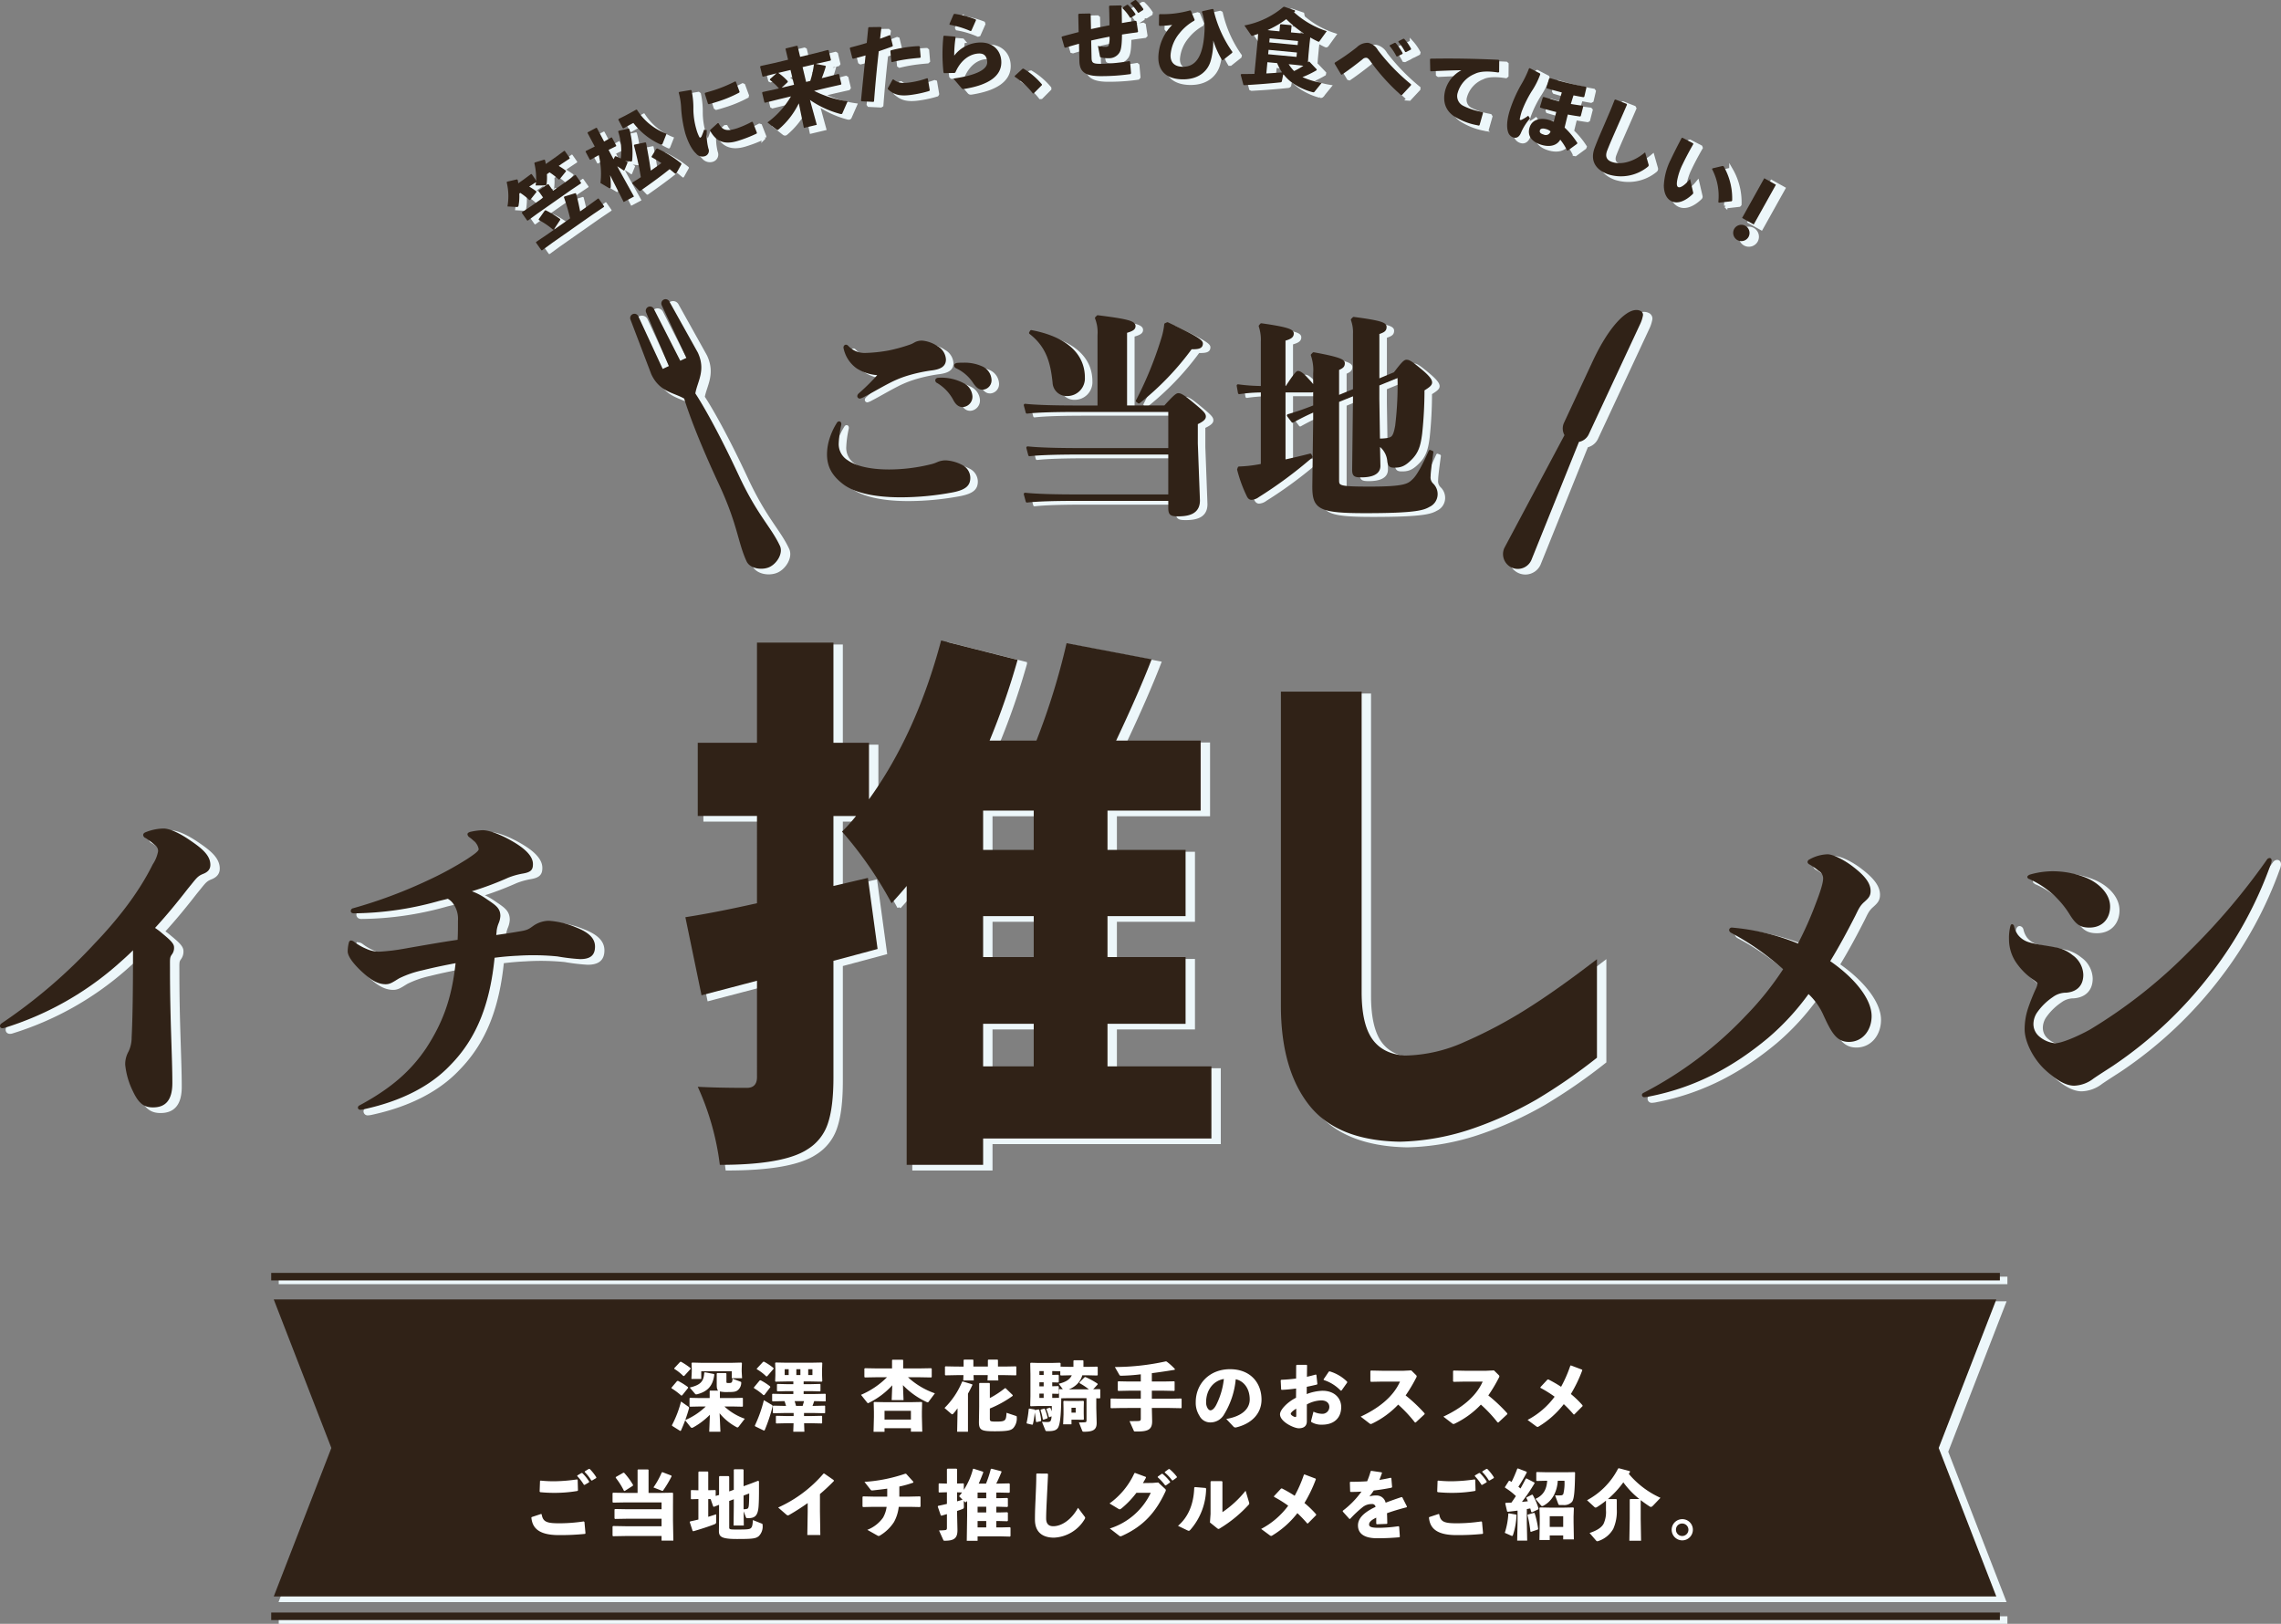 <svg xmlns="http://www.w3.org/2000/svg" width="606.86" height="432.034" viewBox="0 0 606.86 432.034">
  <rect x="0" y="0" width="606.86" height="432.034" fill="#808080" stroke="none"/>
  <g id="グループ_6838" data-name="グループ 6838" transform="translate(-71.82 -146.071)">
    <g id="グループ_6831" data-name="グループ 6831" transform="translate(-5917.573 -13624)">
      <g id="グループ_6832" data-name="グループ 6832" transform="translate(5991.394 13771.071)">
        <g id="グループ_6481" data-name="グループ 6481" transform="translate(0 0)">
          <g id="グループ_6479" data-name="グループ 6479" transform="translate(0 0)">
            <g id="グループ_6474" data-name="グループ 6474" transform="translate(72.831 345.739)">
              <path id="パス_9927" data-name="パス 9927" d="M675.42,169.61H217.133l15.326,39.51-15.326,39.51H675.42l-15.326-39.51Z" transform="translate(-217.133 -169.61)" fill="#edf7fa" stroke="#edf7fa" stroke-width="1"/>
            </g>
            <g id="グループ_6473" data-name="グループ 6473" transform="translate(0 78.764)">
              <g id="グループ_6466" data-name="グループ 6466" transform="translate(0 91.639)">
                <g id="グループ_6463" data-name="グループ 6463" transform="translate(0)">
                  <g id="グループ_6461" data-name="グループ 6461">
                    <g id="グループ_6456" data-name="グループ 6456" transform="translate(0 50.033)">
                      <path id="パス_9921" data-name="パス 9921" d="M211.757,364.1c-1.445,1.445-2.888,2.708-4.422,4.063a82.4,82.4,0,0,1-29.879,16.608c-.722.182-1.081-.091-1.081-.542,0-.271.089-.453.451-.721a140.53,140.53,0,0,0,24.731-21.212c6.138-6.407,11.735-13.54,15.436-21.03a9.253,9.253,0,0,0,1.443-3.521c0-.9-.36-1.263-1.354-2.076a16.219,16.219,0,0,0-1.985-1.445.918.918,0,0,1-.63-.813c0-.271.18-.542.63-.722a13.339,13.339,0,0,1,4.784-.992c1.534,0,4.063,1.081,6.951,3.068,3.068,2.076,5.506,3.972,5.506,6.589,0,1.083-.542,1.9-1.985,2.438-1.536.63-1.807,1.263-3.974,3.88-2.8,3.612-5.685,7.131-8.756,10.472a17.1,17.1,0,0,1,1.9,1.445c2.076,1.711,3.157,2.706,3.157,3.7a2.927,2.927,0,0,1-.63,1.987c-.542.81-.451,1.083-.451,3.972,0,13.269.63,23.288.63,30.148,0,4.784-1.985,6.5-5.146,6.5-2.346,0-3.789-.992-5.323-4.243a20.5,20.5,0,0,1-2.076-7.131,6.9,6.9,0,0,1,.9-3.521,8.637,8.637,0,0,0,.813-3.7c.271-5.326.362-13.178.362-21.931Z" transform="translate(-176.374 -331.696)" fill="#edf7fa" stroke="#edf7fa" stroke-width="1"/>
                      <path id="パス_9922" data-name="パス 9922" d="M238.8,350.838A85.654,85.654,0,0,1,216.592,354c-.539,0-.81-.268-.81-.63a.748.748,0,0,1,.63-.724,127.523,127.523,0,0,0,20.04-7.493,89.859,89.859,0,0,0,10.29-5.6c1.623-1.081,3.068-2.073,3.068-2.615a3.438,3.438,0,0,0-1.172-2.078,9.446,9.446,0,0,0-1.266-1.081,1.1,1.1,0,0,1-.542-.813c0-.271.182-.453.721-.633a17.131,17.131,0,0,1,3.341-.451c1.625,0,4.693,1.083,7.943,2.977,3.43,1.989,5.415,3.974,5.415,6.05,0,1.534-.539,2.164-2.8,2.529a19.528,19.528,0,0,0-3.792,1.081,81.581,81.581,0,0,1-9.657,3.612,15.812,15.812,0,0,1,3.521,1.8c2.615,1.8,4.06,2.526,4.06,4.784a5.724,5.724,0,0,1-.451,1.9,7.8,7.8,0,0,0-.542,2.076c0,.36-.091.721-.091,1.081,1.8-.268,3.792-.542,5.779-.9,2.347-.36,2.706-.542,4.06-1.537a7.371,7.371,0,0,1,4.151-1.352,22.158,22.158,0,0,1,7.131,1.716c3.25,1.261,5.146,2.8,5.146,5.144s-1.263,3.339-3.972,3.339a53.084,53.084,0,0,1-6.047-.721,64.855,64.855,0,0,0-10.561-.18c-1.987.089-4.063.268-6.138.539-1.172,11.646-4.422,21.124-11.824,28.614-4.964,5.237-12.457,9.389-22.746,11.644a6.151,6.151,0,0,1-1.174.182.6.6,0,0,1-.63-.542.714.714,0,0,1,.451-.633c8.574-4.6,13.72-9.3,17.691-15.165,4.6-7.04,6.86-13.538,7.852-22.655-2.888.544-5.956,1.172-8.845,1.9a26.516,26.516,0,0,0-6.229,2.164c-1.623.995-2.347,1.536-3.519,1.536-2.258,0-4.154-1.352-6.047-3.068-1.807-1.625-4.063-4.063-4.063-5.685a9.4,9.4,0,0,1,.271-2.169c.091-.539.36-.719.63-.719a1.642,1.642,0,0,1,.815.359,14.812,14.812,0,0,0,3.339,1.9,8.247,8.247,0,0,0,3.339.721,53.1,53.1,0,0,0,6.227-.721c5.688-.995,10.292-1.807,14.623-2.44.091-1.623.091-3.337.091-5.053a6.916,6.916,0,0,0-1.354-4.693,4.381,4.381,0,0,0-1.354-1.174C240.695,350.388,239.7,350.568,238.8,350.838Z" transform="translate(-122.461 -331.433)" fill="#edf7fa" stroke="#edf7fa" stroke-width="1"/>
                    </g>
                    <g id="グループ_6457" data-name="グループ 6457" transform="translate(436.841 56.892)">
                      <path id="パス_9923" data-name="パス 9923" d="M404.842,347.736c1.083-2.8,1.987-5.417,1.987-6.769a2.272,2.272,0,0,0-1.175-1.987,16.532,16.532,0,0,0-2.438-1.714.865.865,0,0,1-.542-.633.847.847,0,0,1,.542-.722A10.457,10.457,0,0,1,408,334.558c1.534,0,4.693,1.625,6.948,3.43,2.8,2.167,4.513,4.151,4.513,6.318,0,1.354-.542,1.9-1.625,2.888-1.263,1.083-1.625,2.076-2.438,3.7-2.076,4.063-4.242,8.123-6.678,12.095,6.407,4.422,11.011,10.019,11.011,14.623,0,3.7-2.347,6.86-6.047,6.86-3.25,0-4.6-2.347-6.86-7.31a17.318,17.318,0,0,0-3.881-5.417,66.458,66.458,0,0,1-10.831,11.735c-8.576,7.131-18.6,13-31.593,15.525a7.039,7.039,0,0,1-1.263.18.6.6,0,0,1-.633-.542c0-.271.091-.451.451-.63a101.754,101.754,0,0,0,27.169-20.491,81.46,81.46,0,0,0,9.93-12.365,68.842,68.842,0,0,0-13.9-9.748.924.924,0,0,1-.453-.721.7.7,0,0,1,.721-.633,59.9,59.9,0,0,1,17.6,4.243A93.261,93.261,0,0,0,404.842,347.736Z" transform="translate(-358.628 -334.558)" fill="#edf7fa" stroke="#edf7fa" stroke-width="1"/>
                      <path id="パス_9924" data-name="パス 9924" d="M406.951,368.37c0-.18-.451-.542-1.083-.992a17.666,17.666,0,0,1-4.784-4.875,11.051,11.051,0,0,1-1.714-5.959,12.577,12.577,0,0,1,.362-3.428c.089-.362.269-.544.451-.544a.659.659,0,0,1,.542.544,6.4,6.4,0,0,0,.992,2.255,5.77,5.77,0,0,0,2.888,1.985c1.987.633,4.784.9,6.951,1.354a9.753,9.753,0,0,1,4.693,2.078,6.666,6.666,0,0,1,2.888,5.232c0,3.161-1.985,4.6-4.6,4.784a5.894,5.894,0,0,0-3.519,1.174,15.972,15.972,0,0,0-4.151,4.063,5.551,5.551,0,0,0-.995,3.068,4.279,4.279,0,0,0,1.445,3.25,7.66,7.66,0,0,0,4.331,1.9c1.625,0,5.776-1.716,9.209-3.612a134.292,134.292,0,0,0,26.627-21.033,176.144,176.144,0,0,0,20.489-24.187.921.921,0,0,1,.724-.453c.36,0,.542.269.542.722a3.31,3.31,0,0,1-.182.813,106.061,106.061,0,0,1-15.7,28.885,110.863,110.863,0,0,1-26.268,24.822c-1.083.724-3.25,2.076-5.235,3.43a8.863,8.863,0,0,1-5.144,1.9c-2.44,0-5.146-1.8-7.854-4.334-3.07-2.888-5.326-7.4-5.326-10.649a17.76,17.76,0,0,1,.995-5.868,54.721,54.721,0,0,1,2.076-5.146A4.147,4.147,0,0,0,406.951,368.37Zm-2.708-28.343c0-.271.273-.451.633-.633a21.892,21.892,0,0,1,6.138-.9,23.719,23.719,0,0,1,8.844,1.714c3.341,1.354,6.409,4.242,6.409,7.672,0,3.068-1.9,5.6-5.506,5.6-2.438,0-3.61-.812-5.326-3.61a24.172,24.172,0,0,0-10.652-9.3A.659.659,0,0,1,404.243,340.027Z" transform="translate(-301.716 -333.98)" fill="#edf7fa" stroke="#edf7fa" stroke-width="1"/>
                    </g>
                    <g id="グループ_6458" data-name="グループ 6458" transform="translate(182.343)">
                      <path id="パス_9925" data-name="パス 9925" d="M392.4,424.132v19.194H331.666v7.02H311.324v-74.2q-1.147,1.431-4.012,4.583a102.872,102.872,0,0,0-13.178-19.053,49.835,49.835,0,0,0,3.725-4.154h-6.016v18.624l9.168-2.15,2.579,18.909q-1.578.432-5.587,1.505t-6.16,1.647V427.14q0,7.877-1.505,12.246a12.681,12.681,0,0,1-5.371,6.8q-6.3,4.156-23.35,4.156a70.962,70.962,0,0,0-5.872-20.771q5.3.288,13.037.288,2.718,0,2.72-2.864V401.355l-14.753,3.869-4.3-20.771q8.305-1.291,19.05-3.725V357.52H255.742V338.039H271.5V311.395h20.342v26.644H301.3v15.043q12.6-17.477,19.194-42.259l20.342,5.156a193.146,193.146,0,0,1-7.45,21.488h12.464a184.7,184.7,0,0,0,8.02-25.927l22.634,4.3q-3.437,8.88-9.453,21.629h22.49V356.09H364.755v10.455h20.772v17.62H364.755v10.887h20.772v17.766H364.755v11.316Zm-47.271-57.588V356.09H331.666v10.455Zm0,28.506V384.164H331.666v10.887Zm-13.466,17.766v11.316h13.466V412.816Z" transform="translate(-252.449 -310.822)" fill="#edf7fa" stroke="#edf7fa" stroke-width="1"/>
                      <path id="パス_9926" data-name="パス 9926" d="M340.036,316.5v79.931q0,8.456,2.795,12.461t8.665,4.444a39.991,39.991,0,0,0,15.973-3.655,123.9,123.9,0,0,0,16.474-8.737q8.093-5.084,18.7-13.25v26.212a146.8,146.8,0,0,1-16.045,11.1,97.043,97.043,0,0,1-16.761,7.665,63.886,63.886,0,0,1-19.623,3.581q-16.761-.291-24.211-9.813t-7.449-26.43V316.5Z" transform="translate(-160.116 -302.891)" fill="#edf7fa" stroke="#edf7fa" stroke-width="1"/>
                    </g>
                  </g>
                </g>
              </g>
              <g id="グループ_6469" data-name="グループ 6469" transform="translate(166.263 0)">
                <g id="グループ_6464" data-name="グループ 6464" transform="translate(54.112 5.46)">
                  <g id="グループ_6455" data-name="グループ 6455" transform="translate(0)">
                    <path id="パス_9918" data-name="パス 9918" d="M270.983,302.454a5.383,5.383,0,0,0,2.592,4.959c1.859,1.3,5.354,2.481,11.215,2.481a47.441,47.441,0,0,0,11.218-1.409,9.113,9.113,0,0,0,1.636-.564,5.2,5.2,0,0,1,2.254-.45,10.337,10.337,0,0,1,4.228,1.24,3.517,3.517,0,0,1,1.859,3.042c0,1.8-.957,2.819-4.171,3.495a75.262,75.262,0,0,1-13.979,1.352c-7.27,0-12.4-1.295-15.22-3.495-2.592-2.028-4.056-4.225-4.056-7.608a13.733,13.733,0,0,1,.788-4.451,17.054,17.054,0,0,1,1.747-3.667c.112-.223.226-.281.338-.281.169,0,.281.169.226.507A28,28,0,0,0,270.983,302.454Zm13.638-16.179c-2.42,1.243-4.958,2.761-6.537,3.552a4.676,4.676,0,0,1-1.129.507.317.317,0,0,1-.338-.284.7.7,0,0,1,.226-.45,55.592,55.592,0,0,0,5.469-5.469,11.529,11.529,0,0,1-5.976-1.747,8.417,8.417,0,0,1-3.383-5.182c-.054-.284.115-.507.284-.507a.486.486,0,0,1,.338.166,6.3,6.3,0,0,0,4.959,2.028,40.71,40.71,0,0,0,6.2-.676,43.646,43.646,0,0,0,5.523-1.518,6.285,6.285,0,0,0,1.352-.622,3.613,3.613,0,0,1,2.031-.453,8.342,8.342,0,0,1,3.776,1.409A3.951,3.951,0,0,1,299.5,280.3c0,1.633-1.3,2.312-3.833,2.589a41.636,41.636,0,0,0-6.483,1.47A28.212,28.212,0,0,0,284.622,286.274Zm19.786.619a3.819,3.819,0,0,1,2.143,3.157,2.4,2.4,0,0,1-2.2,2.538c-.788,0-1.464-.338-2.143-1.524a11.958,11.958,0,0,0-4.452-4.79c-.281-.112-.392-.281-.392-.45s.169-.338.561-.338A12.309,12.309,0,0,1,304.407,286.893Zm.057-5.411a11,11,0,0,1,4.79.9,3.773,3.773,0,0,1,2.369,3.214,2.149,2.149,0,0,1-1.974,2.369c-.733,0-1.295-.226-2.2-1.524a11.332,11.332,0,0,0-4.681-4.114c-.281-.112-.392-.284-.392-.453s.169-.281.507-.338A15.035,15.035,0,0,1,304.465,281.482Z" transform="translate(-268.56 -268.858)" fill="#edf7fa" stroke="#edf7fa" stroke-linecap="round" stroke-linejoin="round" stroke-width="0.7"/>
                    <path id="パス_9919" data-name="パス 9919" d="M323.916,309.738h-23.45c-5.8,0-10.877.112-13.807.45l-.507-1.916c3.268.338,8.339.453,14.314.453h23.45V298.408H299.452c-5.635,0-10.6.112-13.469.45l-.51-1.916c3.214.338,8.176.45,13.979.45h5.638V278.339a10.381,10.381,0,0,0-.676-4.563l.392-.4c7.554.957,9.7,1.464,9.7,2.538,0,.619-.4,1.014-2.254,1.521v19.952h10.427c2.481-2.761,3.157-3.269,3.552-3.269.507,0,1.126.226,3.776,2.427s3.211,2.761,3.211,3.434c0,.507-.45,1.014-2.14,1.8v5.354l.564,15.165c0,3.042-2.257,3.887-5.411,3.887-1.916,0-2.312-.223-2.312-1.916v-2.2H299.452c-5.635,0-10.6.112-13.469.45l-.51-1.916c3.214.341,8.176.453,13.979.453h24.464Zm-36.807-32.41c9.187,1.747,13.922,6.145,13.922,12.286a4.338,4.338,0,0,1-4.4,4.563,3.38,3.38,0,0,1-3.495-3.268c-.561-5.242-1.633-9.579-6.256-13.189Zm36.243-2.088c7.608,3.606,9.075,4.624,9.075,5.3,0,.957-.676,1.24-2.819,1.186a74.138,74.138,0,0,1-13.865,14.429l-.45-.341a99.008,99.008,0,0,0,6.763-16.572,19.5,19.5,0,0,0,.788-3.775Z" transform="translate(-233.123 -273.38)" fill="#edf7fa" stroke="#edf7fa" stroke-linecap="round" stroke-linejoin="round" stroke-width="0.7"/>
                    <path id="パス_9920" data-name="パス 9920" d="M309.8,292.919a43.108,43.108,0,0,0-6.087.453l-.338-1.916a49.166,49.166,0,0,0,6.425.45V279.843a11.579,11.579,0,0,0-.564-4.225l.341-.4c7.213,1.014,8.284,1.636,8.284,2.366,0,.679-.338,1.129-2.2,1.636v12.682h.619c2.086-3.211,2.819-4,3.045-4,.45,0,1.071.4,2.028,1.409,1.747,1.859,2.2,2.426,2.2,2.876,0,.561-.169.73-.788.73h-7.1v18.6c2.366-.507,4.735-1.068,6.932-1.633l.226.507a113.9,113.9,0,0,1-14.094,10.427,3.238,3.238,0,0,1-1.747.679c-.392,0-.73-.226-1.014-.9a36.069,36.069,0,0,1-2.478-6.824l.166-.45a35.055,35.055,0,0,0,4.9-.507c.4-.057.845-.169,1.241-.223Zm35.286-4.732c1.859-2.426,2.592-3.271,3.1-3.271.676,0,1.24.338,3.947,2.592,2.14,1.8,2.535,2.6,2.535,3.1,0,.564-.564,1.014-2.028,1.916a109.919,109.919,0,0,1-.622,11.725c-.4,3.045-.9,4.9-2.819,6.763-1.69,1.693-2.761,1.919-4.225,1.919-1.017,0-1.355-.172-1.524-1.3a5.943,5.943,0,0,0-2.65-4.563l.115,5.746c0,2.085-2.2,2.7-4.735,2.7-1.8,0-2.085-.223-2.085-1.8l.223-18.657v-1.3l-4.394,1.8v20.912c0,1.917.112,2.2,8.568,2.2,9.694,0,10.315-.845,11.722-2.2,1.186-1.183,2.707-4.116,4.228-7.551l.564.223c-.507,3.664-.733,5.637-.733,6.425a2.564,2.564,0,0,0,.788,2.2,3.549,3.549,0,0,1,1.071,2.707,3.378,3.378,0,0,1-1.971,2.933c-1.467.845-3.44,1.633-16.91,1.633-12.344,0-13.756-1.014-13.756-6.766l.229-17.752v-2.423a61.377,61.377,0,0,0-5.807,2.873l-1.186-1.575c2.143-.625,4.286-1.355,6.993-2.426v-8.737a12.191,12.191,0,0,0-.622-4.9l.392-.4c6.935,1.243,7.949,1.916,7.949,2.538,0,.676-.169,1.014-1.521,1.578v7.385l4.394-1.8V277.7a9.79,9.79,0,0,0-.561-3.776l.4-.4c7.382.96,8.4,1.524,8.4,2.312,0,.845-.392,1.129-1.917,1.636v12.57Zm-4.455,6.821.169,10.877a13.412,13.412,0,0,0,2.481-.169c1.3-.281,1.748-.733,2.255-3.549a89.635,89.635,0,0,0,.622-13.249l-5.526,2.254Z" transform="translate(-194.38 -273.079)" fill="#edf7fa" stroke="#edf7fa" stroke-linecap="round" stroke-linejoin="round" stroke-width="0.7"/>
                  </g>
                </g>
                <path id="パス_9932" data-name="パス 9932" d="M13.658,16.592c0,5.245-3.405,6.965-5.193,9.576,0,0,1.256,7.616,1.256,24.635,0,11.8,2,16.074,2,21.628,0,2.175-2.714,3.939-4.889,3.939S1.94,74.605,1.94,72.43c0-5.554,2-9.83,2-21.628,0-17.019,1.256-24.635,1.256-24.635C3.405,23.556,0,21.837,0,16.592l1.127-15.5a1.133,1.133,0,0,1,2.264,0l-.038,15.5h1.8L5.7,1.094a1.133,1.133,0,0,1,2.264,0l.544,15.5h1.8l-.038-15.5a1.133,1.133,0,0,1,2.265,0Z" transform="translate(0 5.772) rotate(-25)" fill="#edf7fa" stroke="#edf7fa" stroke-width="1"/>
                <path id="パス_9931" data-name="パス 9931" d="M6.063,38.5A3.62,3.62,0,0,0,7.57,35.567V3.271a9.136,9.136,0,0,0-.306-2.5A1.133,1.133,0,0,0,6.12,0C2.937,0,.306,6.512.306,17.466v18.1A3.618,3.618,0,0,0,1.813,38.5L0,72.43a3.938,3.938,0,1,0,7.877,0Z" transform="translate(264.596 1.351) rotate(25)" fill="#edf7fa" stroke="#edf7fa" stroke-width="1"/>
              </g>
            </g>
            <line id="線_288" data-name="線 288" x2="459.912" transform="translate(72.156 339.67)" fill="none" stroke="#edf7fa" stroke-width="2"/>
            <line id="線_289" data-name="線 289" x2="459.912" transform="translate(72.156 430.034)" fill="none" stroke="#edf7fa" stroke-width="2"/>
            <g id="グループ_6831-2" data-name="グループ 6831" transform="translate(132.93)">
              <path id="パス_9494" data-name="パス 9494" d="M-821.537,441.049l3.106-.527.184.131a22.268,22.268,0,0,1,.48,5,19.778,19.778,0,0,0,.776,5.257,10.762,10.762,0,0,0,.814,2.139c.084.116.177.182.284.149a.753.753,0,0,0,.314-.36,18.4,18.4,0,0,0,.659-1.749l.728.127a15.557,15.557,0,0,0,.418,4.872,1.5,1.5,0,0,1-.987,2.066,2.143,2.143,0,0,1-2.292-.726c-.726-.649-1.879-2.208-2.857-5.314a33.239,33.239,0,0,1-1.114-6.859,17.7,17.7,0,0,0-.646-4.017Zm7.645,3.121-.841-2.677.074-.213c.719-.2,1.416-.4,2.085-.609a36.629,36.629,0,0,0,5.923-2.432l.192.082.984,2.679-.076.213a33.422,33.422,0,0,1-6.066,2.5c-.69.218-1.359.428-2.064.6Zm11.922,4.881,1.1,2.83-.046.229a35.334,35.334,0,0,1-4.963,1.94c-4.337,1.365-6.166-.456-7.438-2.687l.047-.228,1.976-1.784.214,0c1.048,1.9,2.093,2.282,4.978,1.351a26.363,26.363,0,0,0,3.893-1.722Z" transform="translate(869.309 -416.584)" fill="#edf7fa" stroke="#edf7fa" stroke-width="1"/>
              <path id="パス_9495" data-name="パス 9495" d="M-780.575,441.092l-3.554.8-3.586.855a28.967,28.967,0,0,0,8.918,2.782l-1.4,3.195a.286.286,0,0,1-.211.19.972.972,0,0,1-.357-.032,25.685,25.685,0,0,1-8.046-3.71l1.809,6.615-3.434.819-1.348-6.539a21.262,21.262,0,0,1-5.333,6.9.76.76,0,0,1-.282.182.38.38,0,0,1-.3-.09l-2.431-1.909a22.959,22.959,0,0,0,6.255-6.933l-3.344.8-3.533.888-.185-.1-.609-2.553.117-.191,3.559-.778.793-.189a18.807,18.807,0,0,0-2.4-2.265l.041-.22,1.707-1.523-3.554.894-.186-.1-.607-2.553.117-.191,3.558-.778,3.763-.9-.682-2.861.123-.168,2.9-.693.187.095.682,2.862,3.872-.923,3.527-.91.191.117.609,2.553-.123.169-3.553.8-.352.083,2.508.473.157.171a31.76,31.76,0,0,1-1.089,3.143l.9-.214,3.527-.91.19.117.609,2.553Zm-15.779.828,3.3-.786-.938-3.939-3.257.775a13.944,13.944,0,0,1,2.527,2.212l-.013.236Zm5.575-5.491.939,3.939,1.1-.262a23.845,23.845,0,0,0,.976-4.4Z" transform="translate(871.377 -418.573)" fill="#edf7fa" stroke="#edf7fa" stroke-width="1"/>
              <path id="パス_9496" data-name="パス 9496" d="M-773.85,447.956-777,447.8l-.119-.164c.424-4.428.822-8.21,1.211-12.036-1.115.325-2.211.624-3.315.879l-.2-.127-.676-2.66.126-.2c1.628-.411,3.051-.811,4.382-1.218l.4-4.056.182-.145,3.134-.045.19.175c-.136.963-.257,2.015-.353,2.948.867-.3,1.729-.634,2.523-.951l.194.059.669,2.754-.126.2c-1.167.426-2.4.863-3.615,1.273-.489,4.324-.9,8.589-1.266,13.352Zm3.843-3.6,1.283-2.325.22-.06c1.317,1.018,2.418,1.153,4.96.727a22.013,22.013,0,0,0,4-1.039l.194.059.525,3.122-.1.2a29.428,29.428,0,0,1-4.174.954c-3.9.655-5.306-.049-6.862-1.393Zm.961-7.11-.261-2.777.123-.227c1.1-.277,2.185-.505,3.234-.681a31.441,31.441,0,0,1,4.281-.445l.187.153.243,2.8-.179.167c-1.539.122-3.025.28-4.61.546-.913.153-1.843.355-2.835.591Z" transform="translate(873.258 -420.849)" fill="#edf7fa" stroke="#edf7fa" stroke-width="1"/>
              <path id="パス_9497" data-name="パス 9497" d="M-756.905,430.6l2.87.23.156.187a31.71,31.71,0,0,0-.373,4.888,8.872,8.872,0,0,1,6.128-3.448c3.755-.411,6.057,1.7,6.367,4.536.481,4.384-3.558,6.761-9.8,7.763-.4.067-.542.037-.751-.214L-754.471,442c6.006-.841,9.225-2.4,8.988-4.558-.148-1.349-.728-2.287-2.595-2.082-2.023.222-4.4,1.62-5.866,5.013l-.212.137-2.77.054-.18-.185-.052-.473a45.59,45.59,0,0,1,.039-9.2Zm1.369-3.086,1.124-2.6.213-.138a25.392,25.392,0,0,1,5.67,1.495l.069.22-1.24,2.8-.219.07a23.8,23.8,0,0,0-5.53-1.669Z" transform="translate(875.19 -421.099)" fill="#edf7fa" stroke="#edf7fa" stroke-width="1"/>
              <path id="パス_9498" data-name="パス 9498" d="M-737.337,436.219a19.381,19.381,0,0,1,4.933,4.2l.01.181-2.214,2.224-.2.01a20.272,20.272,0,0,0-4.832-4.453l-.011-.2,2.094-1.924Z" transform="translate(876.679 -417.967)" fill="#edf7fa" stroke="#edf7fa" stroke-width="1"/>
              <path id="パス_9499" data-name="パス 9499" d="M-723.768,425.176l.2-.163,2.918-.064.183.155.088,4c1.621-.352,3.287-.705,4.91-1.012,0-.9-.017-1.787-.036-2.646s-.037-1.7-.076-2.419l.155-.162,3.03-.066.163.154c.029,1.38.065,2.963.075,4.546,1.195-.23,2.458-.416,3.675-.6l.207.13.422,2.752-.178.185c-1.421.188-2.82.378-4.1.586-.034,3.621-.378,4.443-.84,5.042a3.211,3.211,0,0,1-2.62,1.256,8.151,8.151,0,0,1-2.064-.2c-.251-.062-.319-.128-.346-.309l-.535-2.771a9.414,9.414,0,0,0,2.131.248c.407-.01.608-.126.717-.333a6.852,6.852,0,0,0,.242-2.358c-1.623.284-3.267.659-4.887,1.011l.1,4.568c.031,1.425.332,1.69,2.955,1.633a50.652,50.652,0,0,0,7.111-.721l.184.154.27,3.093-.154.208a54.292,54.292,0,0,1-7.228.542c-4.839.106-6.312-1.038-6.377-4.069l-.1-4.546c-1.148.32-2.339.662-3.6,1.052l-.251-.063-.782-2.7.086-.206q2.292-.627,4.453-1.183Zm11.816-1.818,1.16-.727.226,0a14.2,14.2,0,0,1,2.023,2.467l-.041.226-1.182.772-.227-.017a12.322,12.322,0,0,0-2-2.513Zm2.144-1.246,1.16-.75.227.018a13.72,13.72,0,0,1,1.974,2.377l-.039.25-1.205.751-.2-.018a12.389,12.389,0,0,0-1.953-2.423Z" transform="translate(877.709 -421.362)" fill="#edf7fa" stroke="#edf7fa" stroke-width="1"/>
              <path id="パス_9500" data-name="パス 9500" d="M-704.337,427.883l.049-2.8.164-.129a26.579,26.579,0,0,0,8.064-1l.224.075,1,2.408-.076.247a13.3,13.3,0,0,0-3.911,3.308,10.225,10.225,0,0,0-2.412,5.824c-.066,1.967,1.029,3.066,3.085,3.135,3.706.124,5.729-2.863,5.971-10.116a12.664,12.664,0,0,0-.71-4.459l.1-.2,2.735-.61.223.1a31.787,31.787,0,0,0,5.05,11.344l-.053.224-2.487,1.975-.2-.005a23.881,23.881,0,0,1-2.359-5.238c.012.34,0,.7-.012,1.04a18.856,18.856,0,0,1-.641,4.277c-.7,2.624-3.069,5.169-7.769,5.012-3.819-.128-6.311-2.044-6.177-6.066a12.6,12.6,0,0,1,3.675-8.406,25.781,25.781,0,0,1-3.38.249Z" transform="translate(879.734 -421.192)" fill="#edf7fa" stroke="#edf7fa" stroke-width="1"/>
              <path id="パス_9501" data-name="パス 9501" d="M-666.017,432.954l-.272,2.882-.139,1.963a1.332,1.332,0,0,0,.2-.164l.2.019,1.943,2.045-.044.223a25.6,25.6,0,0,1-3.76,1.827,20.649,20.649,0,0,0,5.125,1.527l-1.953,2.406a.365.365,0,0,1-.35.1c-.067-.006-.133-.036-.178-.04a16.386,16.386,0,0,1-5.863-2.869,11.583,11.583,0,0,1-1.883-1.949l-.354,1.83a.407.407,0,0,1-.423.392c-2.731.289-6.073.563-9.633.751l-.2-.086-.723-2.7.177-.187c1.226,0,2.385,0,3.478-.037l.89-9.206.089-1.423-1.267.425a1.208,1.208,0,0,1-.371.079.306.306,0,0,1-.232-.181l-1.779-2.575a22.34,22.34,0,0,0,10.368-4.93l.254-.044,2.816.969.046.232a2.808,2.808,0,0,1-.275.269,24.1,24.1,0,0,0,8.7,5.022l-1.855,2.573c-.129.169-.183.256-.3.244a.679.679,0,0,1-.241-.09c-.674-.313-1.322-.67-1.99-1.05Zm-11.2,4.829-.283,2.994q2.089-.11,4.183-.287a13.411,13.411,0,0,1-1.312-2.463Zm1-8.425,2.207.208.162-1.734.175-.165,2.747.258.143.172-.166,1.757,1.8.169,1.646.132a31.678,31.678,0,0,1-4.7-3.828,25.276,25.276,0,0,1-4.977,2.916Zm6.744,7.018.11-1.171-7.543-.711-.11,1.172Zm.3-3.153.1-1.08-7.543-.71-.1,1.08Zm-.766,5.243-1.621-.152a11.3,11.3,0,0,0,1.441,1.816,17.156,17.156,0,0,0,2.472-1.4Z" transform="translate(881.478 -421.233)" fill="#edf7fa" stroke="#edf7fa" stroke-width="1"/>
              <path id="パス_9502" data-name="パス 9502" d="M-659.572,439.061l-1.736-2.909.063-.242a58.2,58.2,0,0,0,5.873-4.1,4.04,4.04,0,0,1,3-1.172,3.942,3.942,0,0,1,2.617,1.973,54.228,54.228,0,0,0,8.8,9.069l-.017.25-2.431,2.613-.249-.017a53.965,53.965,0,0,1-8.121-8.985c-.412-.569-.708-.868-1.021-.918a1.318,1.318,0,0,0-1.1.421c-1.442,1.145-3.22,2.533-5.48,4.075Zm12.961-7.786,1.293-.642.227.013a14.472,14.472,0,0,1,1.9,2.73l-.058.22-1.367.675-.223-.035a14.28,14.28,0,0,0-1.828-2.764Zm2.324-1.074,1.27-.645.227.013a13.022,13.022,0,0,1,1.845,2.652l-.058.22-1.3.665-.224-.035a13.561,13.561,0,0,0-1.819-2.671Z" transform="translate(883.438 -419.244)" fill="#edf7fa" stroke="#edf7fa" stroke-width="1"/>
              <path id="パス_9503" data-name="パス 9503" d="M-637.844,436.88l-.067-3.077.128-.156c6.495-.1,11.644,0,18.12.291l.173.155-.027,3.079-.2.162c-2.488-.38-4.727-.425-6.323.373a7.729,7.729,0,0,0-4.5,5.007,2.87,2.87,0,0,0,1.463,3.464,17.645,17.645,0,0,0,4.7,1.578l.464.1.119.19-.938,3.312-.207.092-.529-.12a17.16,17.16,0,0,1-6.209-2.478c-1.973-1.423-2.92-3.586-2.238-6.586a8.6,8.6,0,0,1,4.369-5.548c-2.281.039-4.781.12-8.115.291Z" transform="translate(885.431 -418.034)" fill="#edf7fa" stroke="#edf7fa" stroke-width="1"/>
              <path id="パス_9504" data-name="パス 9504" d="M-613.393,435.366l2.739,1.416.071.234a20.926,20.926,0,0,1-2.28,4.511A29.857,29.857,0,0,0-615.551,447a18.923,18.923,0,0,0-.482,1.911c-.017.137.028.221.137.253a.463.463,0,0,0,.349-.059,10.721,10.721,0,0,0,1.764-1.075l.465.73a14.014,14.014,0,0,0-2.4,3.813c-.5,1.2-1.266,1.462-1.917,1.265a2.086,2.086,0,0,1-1.5-1.444c-.406-1.162-.4-3,.414-5.688a35.7,35.7,0,0,1,3.019-6.887,26.8,26.8,0,0,0,2.113-4.349Zm2.727,10.319.763-2.534.2-.127,1.148.345c1.039.313,2.042.592,2.98.851l.717-2.382c-1.247-.329-2.56-.677-3.968-1.1l-.121-.225.724-2.405.175-.112a74.176,74.176,0,0,0,9.622,2.331l.135.183-.579,2.471-.225.122c-.835-.134-1.749-.315-2.642-.489-.25.752-.477,1.51-.713,2.29,1.014.164,2.071.34,3.17.459l.141.16-.669,2.61-.2.107c-1.042-.149-2.149-.317-3.243-.528-.3,1.138-.558,2.241-.857,3.475a21.235,21.235,0,0,1,3.4,4.095l-.093.23-2.453,1.789-.2-.037a14.686,14.686,0,0,0-1.809-2.86c-.851,1.492-2.658,2.082-5.042,1.364-2.274-.685-3.849-2.2-3.125-4.6.691-2.3,3.151-2.618,5.123-2.025a8.927,8.927,0,0,1,1.323.47c.25-.988.455-1.824.655-2.567-1.276-.313-2.675-.688-4.256-1.164Zm2.809,6.516a2.9,2.9,0,0,0-1.228-.629c-.909-.275-1.463-.086-1.586.325-.143.476,0,.851,1,1.151a1.292,1.292,0,0,0,1.788-.76Z" transform="translate(887.441 -417.241)" fill="#edf7fa" stroke="#edf7fa" stroke-width="1"/>
              <path id="パス_9505" data-name="パス 9505" d="M-592.23,441.952l2.973,1.159.113.212c-1.108,2.58-1.9,4.336-2.835,6.473-.788,1.806-1.818,4.125-2.447,5.773-.581,1.522-.121,2.473,1.147,2.957,2.431.928,5.9.075,8.951-2.515l.9,3.154a.665.665,0,0,1,.031.425.742.742,0,0,1-.227.276,11.318,11.318,0,0,1-10.653,1.964c-3.191-1.219-4.795-3.551-3.431-7.123,1.122-2.938,2.021-4.847,2.817-6.746.694-1.624,1.509-3.443,2.454-5.916Z" transform="translate(889.075 -415.481)" fill="#edf7fa" stroke="#edf7fa" stroke-width="1"/>
              <path id="パス_9506" data-name="パス 9506" d="M-575.746,450.242l2.832,1.469.075.211c-1.26,2.18-2.281,4.174-2.844,5.358a16.347,16.347,0,0,0-1.45,4.267c-.153.9-.168,1.622.281,1.835.551.262,1.77-.512,3.131-2.168l.821,3.543a.493.493,0,0,1,0,.324.685.685,0,0,1-.178.216c-1.826,1.736-3.882,2.639-5.536,1.854-1.328-.631-2.046-2.123-2.078-4.165a16.959,16.959,0,0,1,1.831-6.916c.785-1.654,1.757-3.6,2.916-5.775Zm8,8.15,2.708-.642.243.066a17.084,17.084,0,0,1,2.282,9.168l-.148.155-3.361.382-.176-.158a15.355,15.355,0,0,0-1.677-8.806Z" transform="translate(890.424 -413.595)" fill="#edf7fa" stroke="#edf7fa" stroke-width="1"/>
              <path id="パス_9507" data-name="パス 9507" d="M-559.48,474.4a2.188,2.188,0,0,1-2.956.838,2.193,2.193,0,0,1-.857-2.966,2.193,2.193,0,0,1,2.975-.827A2.187,2.187,0,0,1-559.48,474.4Zm1.387-3.319-3.1-1.732,5.9-10.568,3.1,1.731Z" transform="translate(891.744 -411.359)" fill="#edf7fa" stroke="#edf7fa" stroke-width="1"/>
              <path id="パス_10760" data-name="パス 10760" d="M20.966,4.4V2.1l-.131-.109-2.67.066H14.838c.153-.328.285-.635.416-.963L15.188.875,12.671.044l-.2.066A17.6,17.6,0,0,1,10.22,4.158V2.1l-.131-.109-2.561.066H5.887a7.141,7.141,0,0,0,.394-.832l-.066-.219L3.72,0l-.2.066A15.627,15.627,0,0,1,0,5.449L1.86,6.916a.689.689,0,0,0,.372.2.527.527,0,0,0,.35-.2,13.769,13.769,0,0,0,1.97-2.473h.306a17.479,17.479,0,0,1,.9,2.954l.175.109,2.582-.766L8.6,6.565a18.743,18.743,0,0,0-.832-2.123l2.167.066a8.7,8.7,0,0,1-.613.657l1.992,1.379a.635.635,0,0,0,.35.131.414.414,0,0,0,.328-.175,14.349,14.349,0,0,0,1.532-2.057h.854a17.479,17.479,0,0,1,.9,2.954l.175.109L18.1,6.741l.088-.175a18.743,18.743,0,0,0-.832-2.123h.81l2.67.066ZM.7,17.683v2.473l.153.131,3.414-.066h13.24l3.436.066.131-.109V17.661l-.131-.109-3.436.066H15.079c.569-1.269,1.247-2.867,1.838-4.508l-.109-.2L13.9,11.971l-.2.109a53.039,53.039,0,0,1-1.882,5.537H4.268L.832,17.552ZM12.212,6.741H9.279l-.153.153v2.1H5.384L2.276,8.929l-.131.131v2.451l.153.131,3.086-.066h11.03l3.108.066.131-.109V9.038l-.131-.109-3.108.066H12.343V6.916Zm-2.67,9.476a24.274,24.274,0,0,0-1.795-4.092l-.219-.088L4.858,13l-.088.2A20.291,20.291,0,0,1,6.39,17.486l.219.066,2.867-1.138Z" transform="matrix(0.819, -0.574, 0.574, 0.819, -1.049, 50.467)" fill="#edf7fa"/>
              <path id="パス_10761" data-name="パス 10761" d="M15.232,3.5a19.03,19.03,0,0,0,3.677,8.426c.109.153.219.219.306.219a.846.846,0,0,0,.416-.219l2.057-1.751A15.64,15.64,0,0,1,17.727.832L17.552.722,15.56.766H14.138L12.256.722,12.1.875V3.392l.153.153L14.138,3.5ZM8.163,20.2l.2.131c3.786-.46,7.069-.941,9.629-1.444.263.591.5,1.2.766,1.816l.263.022,2.364-1.532.044-.219a30.577,30.577,0,0,0-3.764-6.5l-.285-.022L15.3,13.678l-.022.2c.569.854,1.072,1.707,1.532,2.561-1.138.175-2.3.306-3.436.438.81-2.188,1.619-4.727,2.364-7.135l-.109-.175L12.8,8.732l-.219.066c-.722,3.086-1.51,5.887-2.364,8.382-.9.088-1.773.153-2.648.2l-.131.175ZM3.086,6.741A20.7,20.7,0,0,1,0,13.5l1.335,2.188a.424.424,0,0,0,.328.241.321.321,0,0,0,.263-.2,16.715,16.715,0,0,0,1.313-2.889l-.153,8.032H6.193L6.04,12.759V11.665c.35.613.7,1.226.985,1.816l.2.022,1.663-1.379.066-.153c-.109-.2-.241-.394-.372-.591l1.116.766c.153.109.241.175.35.175.088,0,.153-.066.263-.219a22.883,22.883,0,0,0,3.2-7.66l-.088-.219L10.789,3.5l-.2.131a16.248,16.248,0,0,1-2.758,6.653c-.285-.394-.591-.81-.919-1.2H6.7l-.657.481V6.741l2.232.066L8.382,6.7V4.268l-.109-.109L6.04,4.224V.131L5.909,0H3.327L3.217.131V4.224H3.064L.547,4.158l-.131.131V6.675l.153.131Z" transform="matrix(0.883, -0.469, 0.469, 0.883, 20.482, 36.766)" fill="#edf7fa"/>
            </g>
          </g>
        </g>
      </g>
      <g id="グループ_6484" data-name="グループ 6484" transform="translate(5989.394 13770.071)">
        <g id="グループ_6481-2" data-name="グループ 6481" transform="translate(0 0)">
          <g id="グループ_6479-2" data-name="グループ 6479" transform="translate(0 0)">
            <g id="グループ_6474-2" data-name="グループ 6474" transform="translate(72.831 345.739)">
              <path id="パス_9927-2" data-name="パス 9927" d="M675.42,169.61H217.133l15.326,39.51-15.326,39.51H675.42l-15.326-39.51Z" transform="translate(-217.133 -169.61)" fill="#302217"/>
              <path id="パス_10779" data-name="パス 10779" d="M-113.84-4.72A17.937,17.937,0,0,1-119.3-1.1c.38-1.04.7-2.04.98-3.06a.88.88,0,0,0,.04-.2.353.353,0,0,0-.18-.3l-1.96-1.38a28.456,28.456,0,0,1-2.42,6.3l.06.18,2.16,1.36.18-.1c.42-.96.8-1.86,1.12-2.74L-117.9.74a.482.482,0,0,0,.38.22.735.735,0,0,0,.32-.1,19.542,19.542,0,0,0,4.46-3.38L-112.92,2h2.98l-.22-4.92A14.7,14.7,0,0,0-105.68.76a.6.6,0,0,0,.28.1c.1,0,.2-.06.36-.26l1.58-2.06a15.481,15.481,0,0,1-5.42-3.26h2.16l2.64.06.12-.1V-6.92l-.12-.1-2.64.06h-3.36V-8.72a8.1,8.1,0,0,0,2.14.16c1.68,0,2.2-.08,2.8-.66a2.6,2.6,0,0,0,.74-1.76v-.1c0-.12-.04-.18-.2-.24l-2.12-.8c-.06,1.06-.2,1.16-1.04,1.16-.52,0-.58-.04-.58-.3v-2.2l-.16-.16h-2.28l-.14.14v2.94c0,.84.08,1.32.4,1.6h-2.18l-.1.1v1.88h-2.6l-2.64-.06-.12.12v2.12l.14.12,2.62-.06Zm-4.06-10.22a19.573,19.573,0,0,0-2.52-1.68l-.24.04-1.58,1.7.04.16a13.035,13.035,0,0,1,2.4,1.9l.24-.04,1.7-1.88Zm-.68,5.06a17.58,17.58,0,0,0-2.66-1.66l-.24.06-1.5,1.78.06.16a17.381,17.381,0,0,1,2.56,1.92l.24-.06,1.6-2Zm3.54-2.16v-2.04h8.12v1.84h2.74l-.1-1.78v-.68l.06-1.56-.14-.14-2.42.06h-8.4l-2.28-.06-.16.14.06,1.58v.66l-.1,1.98Zm-1.62,3.98a.363.363,0,0,0,.28.12,1.569,1.569,0,0,0,.28-.04c2.5-.66,4.16-1.98,4.54-5.28l-.18-.12-2.34-.44-.16.14c-.14,2.36-1.04,3.24-3.86,3.92Zm20.68,3.24v1.78l.14.12,2.9-.06h2.48v.8h-1.96l-2.64-.06-.12.12v1.8l.14.12,2.62-.06h1.94L-90.56,2h2.96l-.08-2.26h2.04L-83-.2l.12-.1V-2.14l-.12-.1-2.64.06H-87.7v-.8h2.78l2.72.06.12-.1V-4.84l-.12-.1-2.72.06h-.52c.16-.42.32-.84.44-1.26h.24l2.72.06.12-.1V-8l-.12-.1-2.72.06H-87.8V-8.8h1.94l2.42.06.12-.1v-1.78l-.12-.1-2.42.06H-87.8v-.72h1.78l3.04.06.14-.14-.06-1.6v-1.62l.06-1.6-.14-.14-3.04.06H-92.2l-3.06-.06-.12.14.06,1.6v1.62l-.06,1.6.12.14,3.06-.06h1.66v.72h-1.8l-2.42-.06-.14.12v1.74l.16.12,2.4-.06h1.8v.76h-2.8l-2.72-.06-.12.12V-6.2l.14.12,2.7-.06h.46c.14.42.28.84.4,1.26h-.66l-2.72-.06Zm6.16-.06c-.12-.42-.24-.84-.38-1.26h2.5c-.1.42-.24.84-.36,1.26Zm1.16-9.76v1.56h-1.08v-1.56Zm3.2,0v1.56h-1.12v-1.56Zm-7.38,1.56v-1.56h1.06v1.56Zm-2.98-1.88a15.775,15.775,0,0,0-2.52-1.68l-.24.04-1.7,1.82.04.16a12.344,12.344,0,0,1,2.5,1.9l.24-.04,1.72-2ZM-98.16,1.58a42.973,42.973,0,0,0,2.08-6.24.39.39,0,0,0,.02-.14.371.371,0,0,0-.2-.34L-98.38-6.4a35.357,35.357,0,0,1-2.4,6.76l.08.2,2.34,1.14Zm1.44-11.64a14.925,14.925,0,0,0-2.54-1.64l-.24.06-1.54,1.86.04.2a15.239,15.239,0,0,1,2.52,1.86l.24-.06,1.58-2.08Zm35.34-.34A20.73,20.73,0,0,0-55.1-5.92a.858.858,0,0,0,.3.1.251.251,0,0,0,.22-.12l1.7-2.28a20.409,20.409,0,0,1-7.16-4.28h2.86l3.32.06.14-.14v-2.18l-.14-.14-3.32.06h-4.14v-2.2l-.12-.12h-2.74l-.1.12v2.2h-3.9l-3.28-.06-.18.1v2.22l.14.14,3.32-.06h2.56a21.882,21.882,0,0,1-6.92,4.68l1.64,2.06c.08.1.14.16.22.16a.725.725,0,0,0,.26-.1,20.774,20.774,0,0,0,6.2-4.66l-.16,3.94h3.16Zm5.14,12.38-.1-4.04V-3.34l.06-2.46-.14-.12-2.98.06h-6.64l-3-.06-.12.12.06,2.46v1.42l-.1,3.94h2.92V1.06h7.02v.92ZM-66.28-3.56h7.02v2.32h-7.02Zm16.2-11.84-.12.12v2.16l.14.12,2.96-.06h1.82l-.06,1.42h2.8l-.06-1.42h3.78l-.06,1.42H-36l-.06-1.42h1.74l2.98.06.12-.1v-2.2l-.12-.1-2.98.06H-36.1v-1.72l-.12-.14h-2.42l-.14.14v1.72h-3.86v-1.72l-.12-.14H-45.1l-.14.14v1.72H-47.1Zm6,7.26c.4-.7.78-1.44,1.18-2.3l-.06-.18-2.46-.74-.2.02a21.13,21.13,0,0,1-4.7,7.02l1.78,1.54a.454.454,0,0,0,.28.14.309.309,0,0,0,.24-.14,12.405,12.405,0,0,0,1.16-1.46v1.08L-46.96,2h2.88Zm3.12-2.84-.14.14v6.2l-.06,3.86c-.04,2.36.56,2.66,4.24,2.66,3.76,0,4.32-.32,4.9-.86a3.874,3.874,0,0,0,.92-2.88v-.1c0-.12-.04-.18-.2-.24l-2.52-.84c-.12,2.02-.22,2.34-2.6,2.34-1.72,0-1.84-.04-1.84-.82V-4.18a28.651,28.651,0,0,0,6.08-3.36v-.22l-1.9-1.84-.2.04a24.381,24.381,0,0,1-3.98,2.6v-3.88l-.14-.14Zm16.2,7.26a15.8,15.8,0,0,1,.6,2.42l.16.1,1.04-.36.08-.16a12.992,12.992,0,0,0-.74-2.34l-.16-.1-.92.26Zm9.34-.66v1.3h-1.12v-1.3Zm-3.14-1.84-.14.14.04,1.82v1.64l-.1,2.64h2.22V-1.2h1.56l1.58.02.16-.14-.04-1.56V-4.32l.04-1.76-.14-.14-1.78.04h-1.62Zm-7.78,2.3-1.42-.24-.16.12a26.689,26.689,0,0,1-.56,3.68l.06.16,1.44.34.16-.1a19.414,19.414,0,0,0,.5-3.16c.16.8.26,1.64.34,2.44l.14.12,1.16-.26.08-.16a16.9,16.9,0,0,0-.54-2.86l-.16-.1-.96.18Zm1.26-10.22h1.14v1.04h-1.14Zm0,2.98h1.14v1.08h-1.14Zm1.14,3.02V-7h-1.14V-8.14Zm7.48-4.88c-.54,1.16-1.62,1.8-3.48,2.26l1.1,1.44-.88-.02-.14.14v2.18l-1.3.02h-.5V-8.12l1.58.04.16-.12v-1.82l-.18-.12-1.56.04v-1.04l1.58.04.16-.12v-1.82l-.18-.12-1.56.04v-1.02l2.06.06.08-.06v1.04l.14.14,2.62-.06Zm-.3-2.24-2.62-.06-.06.06v-.98l-.18-.12-2.14.06h-3.66l-1.96-.06-.14.16.06,2.9v5.84l-.06,2.54.14.14,1.76-.06h3.84c0,.54,0,1-.02,1.4a6.032,6.032,0,0,0-.36-.9l-.16-.08-.82.3-.08.16a12.26,12.26,0,0,1,.66,2.04l.18.06.52-.26A2.556,2.556,0,0,1-22.1-.88c-.16.22-.42.3-.92.3-.18,0-.82-.02-1.38-.06l.9,2.22c.08.2.16.26.4.26h.46c1.46,0,2-.3,2.38-.72.6-.68.94-2.86,1-8.02l2.1-.04h4.62v5.86c0,.44-.08.52-.42.56a15.391,15.391,0,0,1-1.6.04l.86,2.18c.1.24.14.3.54.3C-10.6,2-9.8,1.34-9.84-.46l-.1-3.82V-6.9l.92.02.14-.14V-9.2l-.14-.14-1.74.04,1.2-1.3-.06-.2a19.3,19.3,0,0,0-3.24-1.76l-.2.06-1.36,1.38.04.2a16.977,16.977,0,0,1,2.46,1.64h-5.34a6.2,6.2,0,0,0,2.32-1.5,5.465,5.465,0,0,0,1.28-2.24h1.44l2.52.06.14-.14v-2.08l-.14-.14-2.48.06h-1.18v-1.62l-.14-.14h-2.38l-.14.14v1.62ZM-6.02-6.84l-.12.12v2.34l.14.12,3.02-.06H1.9V-1.5c0,.48-.12.6-.54.64-.34.04-1.52.04-2.46.04L.02,1.7c.08.2.12.24.52.24H.96c2.96,0,4.02-.58,3.96-2.9L4.84-4.32H9.6l3.04.06.12-.1V-6.74l-.12-.1L9.6-6.78H4.84V-8.92h3.1l2.84.06.12-.1v-2.36l-.12-.1-2.84.06H4.84v-2.22c1.86-.24,3.78-.52,6.08-.9l.06-.2a15.288,15.288,0,0,0-2.22-2l-.2-.04A63.938,63.938,0,0,1-5-15.22l1.24,2.16a.454.454,0,0,0,.38.16h.08a49.482,49.482,0,0,0,5.2-.38v1.92H-1.26l-2.84-.06-.12.12v2.32l.14.12,2.82-.06H1.9v2.14H-2.98ZM26.58.66a.594.594,0,0,0,.46.2h.18c4.24-1,6.8-3.76,6.8-7.4,0-4.44-2.92-8.1-8.38-8.1-5.5,0-9.12,3.92-9.12,8.76a6.337,6.337,0,0,0,.98,3.62A3.192,3.192,0,0,0,20.32-.48a4.183,4.183,0,0,0,3.76-2.16,21.709,21.709,0,0,0,3.08-9.32c2.04.42,3.72,2.34,3.72,5.38,0,2.4-1.94,4.46-6.24,5.18ZM24-12.04a19.987,19.987,0,0,1-1.98,6.8C21.48-4.16,20.9-3.7,20.44-3.7c-.32,0-.6-.26-.82-.66a2.95,2.95,0,0,1-.34-1.52C19.28-8.96,21.08-11.54,24-12.04Zm19.2,5c-2.26,1.12-4.26,3.18-4.26,4.4,0,1.98,3.7,3.72,5,3.72,1.52,0,2.14-.76,2.14-1.86V-5.26A8.488,8.488,0,0,1,49.9-6.34c1.38,0,2.16.72,2.16,1.74a1.828,1.828,0,0,1-2.04,1.82h-.08a5.39,5.39,0,0,1-2.1-.56L47.22-.92a.254.254,0,0,0-.02.12.313.313,0,0,0,.12.24,5.1,5.1,0,0,0,2.86.68c2.96,0,5.04-1.64,5.04-4.7,0-2.26-1.7-4.32-4.98-4.32a12.8,12.8,0,0,0-4.2.88l.02-1.94c.88-.16,1.78-.38,2.68-.58l.14-.16-.26-2.42-.16-.1c-.78.22-1.52.42-2.36.6l.04-3.06L46-15.8H43.4l-.16.14-.02,3.5c-1.26.18-2.58.28-3.96.34l-.14.14.12,2.42.14.12c1.32-.06,2.58-.18,3.84-.36Zm.06,4.74c0,.28-.06.38-.24.38-.32,0-1.22-.48-1.22-.86,0-.28.58-.84,1.46-1.36Zm7.32-9.46A10.849,10.849,0,0,1,55.1-8.92l.22-.06,1.5-2.12-.02-.22a11.148,11.148,0,0,0-4.64-2.74l-.22.04-1.42,2.1ZM77.42-2.88a42.252,42.252,0,0,0-5.06-4.78,40.842,40.842,0,0,0,2.76-4.62,1.1,1.1,0,0,0,.18-.48c0-.12-.08-.22-.22-.36l-1.22-1.2-2.04.1H66.16l-3-.06-.18.12v2.72l.14.16,2.98-.06h4.76C69.02-7.18,65-4.16,60.4-2.02L62.76-.2a.566.566,0,0,0,.32.14,1.061,1.061,0,0,0,.44-.14,23.626,23.626,0,0,0,6.86-5.02A36.008,36.008,0,0,1,74.82-.48l.22.02,2.36-2.2Zm22,0a42.252,42.252,0,0,0-5.06-4.78,40.842,40.842,0,0,0,2.76-4.62,1.1,1.1,0,0,0,.18-.48c0-.12-.08-.22-.22-.36l-1.22-1.2-2.04.1H88.16l-3-.06-.18.12v2.72l.14.16,2.98-.06h4.76C91.02-7.18,87-4.16,82.4-2.02L84.76-.2a.566.566,0,0,0,.32.14,1.061,1.061,0,0,0,.44-.14,23.626,23.626,0,0,0,6.86-5.02A36.008,36.008,0,0,1,96.82-.48l.22.02,2.36-2.2Zm8.8-6.8A31.55,31.55,0,0,1,112-7.32a21.229,21.229,0,0,1-7.2,6.18l2.3,1.7a.688.688,0,0,0,.36.16.6.6,0,0,0,.28-.1,24.361,24.361,0,0,0,6.7-5.96,34.061,34.061,0,0,1,2.62,2.74h.18l2.2-2.22-.02-.22a25.876,25.876,0,0,0-3.1-3,36.857,36.857,0,0,0,3.04-6.32l-.06-.16-2.96-1.12-.16.06a34.486,34.486,0,0,1-2.46,5.62,34.422,34.422,0,0,0-3.4-1.96l-.22.04-1.88,2.02ZM-146.06,12.7a11.856,11.856,0,0,1,1.76,2.26l.2.02,1.12-.66.02-.2a12.18,12.18,0,0,0-1.78-2.24h-.2l-1.08.66Zm-1.98,1.1a13.244,13.244,0,0,1,1.78,2.32l.2.02,1.16-.68.04-.2a12.758,12.758,0,0,0-1.84-2.28h-.2l-1.1.64Zm-9.84,4.28c1.2.12,2.5.18,3.62.18a35.938,35.938,0,0,0,6.26-.5l.16-.14-.08-2.82-.14-.12a45.065,45.065,0,0,1-6.18.5c-1.18,0-2.36-.06-3.56-.18l-.14.1-.1,2.84Zm-2.36,6.76c.24,2.24,1.32,4.66,7.3,4.66a64.048,64.048,0,0,0,6.98-.32l.12-.18-.28-3-.18-.14a44.077,44.077,0,0,1-6.44.5c-3.34,0-4.42-.32-4.76-2.4l-.16-.08-2.48.82Zm21.74-6.62-.14.14v2.36l.14.14,3.32-.06h9.58v1.82h-9.06l-3.32-.06-.14.14v2.36l.14.14,3.32-.06h9.06v2h-9.58l-3.32-.06-.14.14v2.44l.14.14,3.32-.06h9.58v1.22h3.14l-.1-5.3V21.9l.02-3.54-.14-.14-3.32.06h-3.06V12.16l-.12-.12h-2.7l-.1.12v6.12h-3.2Zm5.32-2.06a18.324,18.324,0,0,0-2.38-3.24l-.2-.02-2,1.14-.04.2a19.978,19.978,0,0,1,2.2,3.48l.2.04,2.18-1.4Zm7.64-3.34a22.329,22.329,0,0,1-2.22,4l2.1.82a.858.858,0,0,0,.3.1.242.242,0,0,0,.18-.12,28.578,28.578,0,0,0,2.26-3.78l-.08-.18-2.36-.9Zm23.26,5.6c0,1.2-.04,2.56-.1,3.14-.08.74-.24.92-.6.98a3.5,3.5,0,0,1-.8.08V18.98Zm-4.1,3.36-.06,5.18h2.72l-.04-3.78.56,1.46c.12.34.22.36.54.36,1.9,0,2.7-.62,2.88-3.26.08-1.26.1-2.48.1-4.18V15.2l-.22-.16-1.92.74-1.96.72V12.14l-.16-.16h-2.3l-.14.14v5.32l-1.22.44v-3.9l-.16-.18h-2.4l-.14.16v4.86l-.9.26V17.62l-.12-.1-1.86.04V12.72l-.14-.14h-2.34l-.14.16v4.84l-1.88-.06-.12.12v2.2l.14.12,1.86-.06v5.46c-.72.18-1.46.34-2.2.5l-.1.18.76,2.34.18.1c1.88-.54,4.36-1.34,5.68-1.88a.54.54,0,0,0,.4-.62V23.96c-.7.24-1.4.46-2.1.68V19.92h.64l.68,1.96.18.1,1.38-.54V24.6l-.04,3.72c-.02,1.58.58,2.22,4.78,2.22,4.32,0,5.04-.12,5.84-.78a3.591,3.591,0,0,0,1-2.92v-.12c0-.14-.04-.2-.22-.28l-2.36-.94c-.08,1.4-.22,1.88-.56,2.16-.32.28-.82.36-3.52.36-2.16,0-2.22-.02-2.22-.66V20.42l1.22-.46Zm23.02,7.7-.1-6.28V18.58c1.18-1,2.42-2.14,3.7-3.46l-.02-.24-2.5-1.74h-.24a34.455,34.455,0,0,1-12.06,9.02l2.14,1.86c.2.16.32.24.44.24a.926.926,0,0,0,.42-.16c1.76-1.02,3.34-2.04,4.86-3.12v2.28l-.1,6.22Zm21.02-12.9a27.67,27.67,0,0,0,3.7-1.04l.04-.22-1.92-2.12-.22-.04a41.824,41.824,0,0,1-10.88,2.18L-70,17.4c.14.16.2.22.4.22a1.521,1.521,0,0,0,.28-.02c1.26-.14,2.52-.28,3.76-.46v2.12H-69.3l-2.66-.06-.18.12v2.56l.14.16,2.66-.06h3.62a7.933,7.933,0,0,1-.96,2.88,9.241,9.241,0,0,1-4.18,3.24l2.66,1.5a.745.745,0,0,0,.36.14.956.956,0,0,0,.4-.16,11.332,11.332,0,0,0,3.68-3.56,10.763,10.763,0,0,0,1.26-4.04h2.96l2.7.06.14-.16V19.32l-.18-.12-2.62.06h-2.84Zm17.3,3.98c.14.14.24.2.32.2.1,0,.22-.08.36-.28l.06-.08v3.9l-.1,6.72h2.88V29.84h6.3l2.3.06.16-.14V27.54l-.16-.14-2.3.06h-1.32v-1.7h.78l2.14.06.16-.14V23.56l-.16-.14-2.14.06h-.78V21.96h.78l2.14.06.16-.14V19.76l-.16-.14-2.14.06h-.78v-1.5h.64l2.78.06.16-.14V15.88l-.16-.14-2.78.06h-.66c.5-.92.9-1.92,1.4-3.06l-.04-.22-2.58-.68-.22.06a27.726,27.726,0,0,1-1.28,3.9h-1.94c.44-.98.84-1.98,1.2-2.94l-.04-.22-2.52-.8-.16.04a18.54,18.54,0,0,1-2.44,5.58V15.84l-.12-.1-1.68.04V11.96l-.18-.14h-2.36l-.16.16V15.8l-2.08-.06-.12.12v2.18l.14.12,2.06-.06v3.1c-.76.18-1.54.36-2.34.52l-.1.18.8,2.34.18.1c.48-.14.96-.28,1.46-.42v3.62c0,.48-.12.6-.54.64a14.727,14.727,0,0,1-1.56.08l1.12,2.5c.08.2.14.24.38.24,2.54,0,3.46-.66,3.4-3.02l-.1-4.36v-.54c.52-.18,1-.34,1.4-.5.34-.12.42-.26.42-.62l-.04-1.56Zm-.48-.48c-.48.16-.98.3-1.46.44v-2.4l1.32.04c-.24.34-.5.66-.78,1Zm6.3-.4h-2.3v-1.5h2.3Zm0,3.8h-2.3V21.96h2.3Zm0,3.98h-2.3v-1.7h2.3Zm13.32-14.2c0,2.34-.1,4.1-.16,5.66-.06,1.82-.2,3.68-.2,6.46,0,3.38,2.06,4.8,5.08,4.8A10.007,10.007,0,0,0-13,25.2a.663.663,0,0,0,.1-.3.582.582,0,0,0-.16-.34l-1.74-2.32c-1.7,3.1-4.3,4.9-6.6,4.9-1.2,0-1.88-.64-1.88-2.08,0-1.56.12-3.8.2-5.54.1-2.06.2-3.76.3-6.24l-.16-.14-2.82-.02Zm32.3.86a12.634,12.634,0,0,1,1.98,2.16h.2l1.1-.78.02-.2a12.826,12.826,0,0,0-2.04-2.12l-.2.02-1.04.74Zm1.88-1.26a12.036,12.036,0,0,1,1.96,2.08h.2l1.04-.76.02-.2a12.1,12.1,0,0,0-1.98-2.06l-.2.02-1.02.74ZM4.56,18.24a18.068,18.068,0,0,1-10.9,9.5l2.48,1.92a.517.517,0,0,0,.34.16A1.284,1.284,0,0,0-3,29.66c5.68-2.58,8.92-6.3,11.44-11.72a1.06,1.06,0,0,0,.12-.4c0-.14-.1-.26-.28-.42L6.54,15.5l-1.52.12-2.56.04c.3-.48.56-.94.82-1.44l-.04-.2L.38,12.96l-.18.06a20.261,20.261,0,0,1-6.62,8.06l2.38,1.44a.709.709,0,0,0,.32.12c.14,0,.26-.08.48-.24A23.9,23.9,0,0,0,.74,18.24Zm16.06-3.1-.16.14v8.6l-.16,2.26,1.94,1.56c.14.1.22.16.32.16a.92.92,0,0,0,.46-.2,34.536,34.536,0,0,0,7.56-6.22.519.519,0,0,0,.18-.36,1.811,1.811,0,0,0-.1-.44l-.88-2.94a27.678,27.678,0,0,1-6.16,5.7V15.3l-.16-.16ZM14.34,28.26a.933.933,0,0,0,.32.1c.14,0,.24-.08.44-.28a16.981,16.981,0,0,0,4.18-10.96l-.16-.16-2.82-.24-.18.14c-.14,4.48-1.64,7.88-4.32,10.18Zm23-8.94a31.55,31.55,0,0,1,3.78,2.36,21.229,21.229,0,0,1-7.2,6.18l2.3,1.7a.688.688,0,0,0,.36.16.6.6,0,0,0,.28-.1,24.361,24.361,0,0,0,6.7-5.96,34.06,34.06,0,0,1,2.62,2.74h.18l2.2-2.22-.02-.22a25.876,25.876,0,0,0-3.1-3,36.856,36.856,0,0,0,3.04-6.32l-.06-.16-2.96-1.12-.16.06a34.485,34.485,0,0,1-2.46,5.62,34.421,34.421,0,0,0-3.4-1.96l-.22.04-1.88,2.02ZM57.6,25.18a29.516,29.516,0,0,1,3.48-3.24,3.832,3.832,0,0,1,2.28-.7.88.88,0,0,1,1,.76q-.66.3-1.2.6c-1.86,1.06-3.48,2.4-3.48,4.32,0,1.72,1.06,3.42,5.1,3.42,2.34,0,4.02-.1,5.92-.26l.12-.16-.18-2.66-.2-.12a38.292,38.292,0,0,1-5,.42h-.22c-1.78,0-2.58-.2-2.58-.88s.68-1.24,1.9-1.82V26.5l.16.12,2.64-.1.14-.12c-.02-.96-.04-1.94-.08-2.72,1.48-.54,3.2-1.06,5.22-1.58l.1-.18-1.24-2.46-.2-.08c-1.56.52-2.98,1.02-4.24,1.5a2.452,2.452,0,0,0-2.44-1.92,5.848,5.848,0,0,0-1.88.26c.4-.48.84-1.1,1.16-1.58,1.66-.2,3.3-.46,4.76-.76l.12-.18-.2-2.36-.18-.1c-1,.24-2,.42-3,.58.22-.58.46-1.18.7-1.88l-.12-.14-2.74-.4-.16.1a20.933,20.933,0,0,1-.94,2.68c-1.48.1-2.96.14-4.46.14l-.14.12.08,2.46.12.12c.94,0,1.94-.02,2.9-.1a23.592,23.592,0,0,1-4.98,5.1v.22L57.4,25.2ZM92.74,12.7a11.856,11.856,0,0,1,1.76,2.26l.2.02,1.12-.66.02-.2a12.18,12.18,0,0,0-1.78-2.24h-.2l-1.08.66Zm-1.98,1.1a13.245,13.245,0,0,1,1.78,2.32l.2.02,1.16-.68.04-.2a12.759,12.759,0,0,0-1.84-2.28h-.2l-1.1.64Zm-9.84,4.28c1.2.12,2.5.18,3.62.18a35.938,35.938,0,0,0,6.26-.5l.16-.14-.08-2.82-.14-.12a45.066,45.066,0,0,1-6.18.5c-1.18,0-2.36-.06-3.56-.18l-.14.1-.1,2.84Zm-2.36,6.76c.24,2.24,1.32,4.66,7.3,4.66a64.048,64.048,0,0,0,6.98-.32l.12-.18-.28-3-.18-.14a44.077,44.077,0,0,1-6.44.5c-3.34,0-4.42-.32-4.76-2.4l-.16-.08-2.48.82Zm23.5-13a35.18,35.18,0,0,1-1.52,3.52c-.18-.12-.34-.22-.52-.32l-.18.02-1.06,1.66.02.16a16.957,16.957,0,0,1,2.9,2.24c-.4.58-.78,1.18-1.2,1.74l-1.5.06-.14.14.5,2.14.18.1c.9-.1,1.78-.2,2.6-.32v3.06l-.1,4.92h2.66l-.1-4.92V22.58l.92-.18c.08.3.18.62.26.94l.2.1,1.68-.8.06-.18a17.262,17.262,0,0,0-1.56-3.68l-.18-.04-1.44.72-.06.16c.14.28.28.58.4.88-.52.06-1.04.12-1.58.16a45.761,45.761,0,0,0,3.38-4.98l-.08-.18-2.1-1.08-.18.08c-.46.9-.92,1.76-1.4,2.6-.18-.16-.38-.32-.56-.46a41.106,41.106,0,0,0,2.24-3.82l-.08-.18-2.28-.88Zm12.56,3.2a11.945,11.945,0,0,1-.3,3.5.653.653,0,0,1-.62.38c-.24.02-.48.02-.72.02s-.52,0-.86-.02l.86,2.32c.08.2.16.26.42.26h.88a2.82,2.82,0,0,0,2.3-.8c.6-.64.8-2.76.86-7.84l-.12-.12-2.14.04h-5.4l-2.54-.06-.12.14V15l.14.1,2.52-.06h.24c-.16,2.46-1.14,3.94-3.12,4.82l1.5,1.78a.324.324,0,0,0,.28.14.69.69,0,0,0,.26-.06c2.36-1.2,3.7-3.64,3.9-6.68Zm2.5,15.6-.08-4.56V24.54l.08-2.24-.18-.16-2.88.06h-2.9l-3.04-.06-.16.12.08,2.18v1.9l-.08,4.46h2.74V29.6h3.58v1.04Zm-6.42-6.16h3.58v2.84H110.7ZM99.68,23.8a19.711,19.711,0,0,1-.94,5.1l1.72.76a.607.607,0,0,0,.22.06c.12,0,.18-.08.26-.3a19.513,19.513,0,0,0,.92-5.24l-.12-.14L99.8,23.7Zm5.1.38a31.326,31.326,0,0,1,.78,4.36l.14.1,1.84-.62.08-.18a25.25,25.25,0,0,0-.94-4.18l-.18-.08-1.62.46ZM134.9,20.2c.76.58,1.54,1.14,2.38,1.68a.637.637,0,0,0,.34.12c.18,0,.34-.12.58-.36l1.96-2.06a23.712,23.712,0,0,1-8.42-6.36c.1-.18.22-.36.32-.54l-.06-.2-2.88-.76-.22.06a19.727,19.727,0,0,1-8.28,8.44l1.96,1.8a.451.451,0,0,0,.32.16,1.023,1.023,0,0,0,.48-.2,24.567,24.567,0,0,0,2.28-1.64v2.52a7.464,7.464,0,0,1-.64,3.64c-.58,1.04-1.82,1.8-3.72,2.44l1.7,1.98c.14.16.22.22.36.22a.4.4,0,0,0,.2-.04,7.1,7.1,0,0,0,4.04-3.26,11.507,11.507,0,0,0,.94-5.22V20.06l-.16-.14h-2.2a25.556,25.556,0,0,0,4.1-4.46,22.4,22.4,0,0,0,4.26,4.44h-2.42l-.14.16v5.1l-.1,5.84H135l-.1-5.8Zm11.04,5.06a2.82,2.82,0,1,0,2.84,2.82A2.8,2.8,0,0,0,145.94,25.26Zm0,1.16a1.66,1.66,0,1,1-1.66,1.66A1.619,1.619,0,0,1,145.94,26.42Z" transform="translate(228.776 33.191)" fill="#fff"/>
            </g>
            <g id="グループ_6473-2" data-name="グループ 6473" transform="translate(0 78.764)">
              <g id="グループ_6466-2" data-name="グループ 6466" transform="translate(0 91.639)">
                <g id="グループ_6463-2" data-name="グループ 6463" transform="translate(0)">
                  <g id="グループ_6461-2" data-name="グループ 6461">
                    <g id="グループ_6456-2" data-name="グループ 6456" transform="translate(0 50.033)">
                      <path id="パス_9921-2" data-name="パス 9921" d="M211.757,364.1c-1.445,1.445-2.888,2.708-4.422,4.063a82.4,82.4,0,0,1-29.879,16.608c-.722.182-1.081-.091-1.081-.542,0-.271.089-.453.451-.721a140.53,140.53,0,0,0,24.731-21.212c6.138-6.407,11.735-13.54,15.436-21.03a9.253,9.253,0,0,0,1.443-3.521c0-.9-.36-1.263-1.354-2.076a16.219,16.219,0,0,0-1.985-1.445.918.918,0,0,1-.63-.813c0-.271.18-.542.63-.722a13.339,13.339,0,0,1,4.784-.992c1.534,0,4.063,1.081,6.951,3.068,3.068,2.076,5.506,3.972,5.506,6.589,0,1.083-.542,1.9-1.985,2.438-1.536.63-1.807,1.263-3.974,3.88-2.8,3.612-5.685,7.131-8.756,10.472a17.1,17.1,0,0,1,1.9,1.445c2.076,1.711,3.157,2.706,3.157,3.7a2.927,2.927,0,0,1-.63,1.987c-.542.81-.451,1.083-.451,3.972,0,13.269.63,23.288.63,30.148,0,4.784-1.985,6.5-5.146,6.5-2.346,0-3.789-.992-5.323-4.243a20.5,20.5,0,0,1-2.076-7.131,6.9,6.9,0,0,1,.9-3.521,8.637,8.637,0,0,0,.813-3.7c.271-5.326.362-13.178.362-21.931Z" transform="translate(-176.374 -331.696)" fill="#302217"/>
                      <path id="パス_9922-2" data-name="パス 9922" d="M238.8,350.838A85.654,85.654,0,0,1,216.592,354c-.539,0-.81-.268-.81-.63a.748.748,0,0,1,.63-.724,127.523,127.523,0,0,0,20.04-7.493,89.859,89.859,0,0,0,10.29-5.6c1.623-1.081,3.068-2.073,3.068-2.615a3.438,3.438,0,0,0-1.172-2.078,9.446,9.446,0,0,0-1.266-1.081,1.1,1.1,0,0,1-.542-.813c0-.271.182-.453.721-.633a17.131,17.131,0,0,1,3.341-.451c1.625,0,4.693,1.083,7.943,2.977,3.43,1.989,5.415,3.974,5.415,6.05,0,1.534-.539,2.164-2.8,2.529a19.528,19.528,0,0,0-3.792,1.081,81.581,81.581,0,0,1-9.657,3.612,15.812,15.812,0,0,1,3.521,1.8c2.615,1.8,4.06,2.526,4.06,4.784a5.724,5.724,0,0,1-.451,1.9,7.8,7.8,0,0,0-.542,2.076c0,.36-.091.721-.091,1.081,1.8-.268,3.792-.542,5.779-.9,2.347-.36,2.706-.542,4.06-1.537a7.371,7.371,0,0,1,4.151-1.352,22.158,22.158,0,0,1,7.131,1.716c3.25,1.261,5.146,2.8,5.146,5.144s-1.263,3.339-3.972,3.339a53.084,53.084,0,0,1-6.047-.721,64.855,64.855,0,0,0-10.561-.18c-1.987.089-4.063.268-6.138.539-1.172,11.646-4.422,21.124-11.824,28.614-4.964,5.237-12.457,9.389-22.746,11.644a6.151,6.151,0,0,1-1.174.182.6.6,0,0,1-.63-.542.714.714,0,0,1,.451-.633c8.574-4.6,13.72-9.3,17.691-15.165,4.6-7.04,6.86-13.538,7.852-22.655-2.888.544-5.956,1.172-8.845,1.9a26.516,26.516,0,0,0-6.229,2.164c-1.623.995-2.347,1.536-3.519,1.536-2.258,0-4.154-1.352-6.047-3.068-1.807-1.625-4.063-4.063-4.063-5.685a9.4,9.4,0,0,1,.271-2.169c.091-.539.36-.719.63-.719a1.642,1.642,0,0,1,.815.359,14.812,14.812,0,0,0,3.339,1.9,8.247,8.247,0,0,0,3.339.721,53.1,53.1,0,0,0,6.227-.721c5.688-.995,10.292-1.807,14.623-2.44.091-1.623.091-3.337.091-5.053a6.916,6.916,0,0,0-1.354-4.693,4.381,4.381,0,0,0-1.354-1.174C240.695,350.388,239.7,350.568,238.8,350.838Z" transform="translate(-122.461 -331.433)" fill="#302217"/>
                    </g>
                    <g id="グループ_6457-2" data-name="グループ 6457" transform="translate(436.841 56.892)">
                      <path id="パス_9923-2" data-name="パス 9923" d="M404.842,347.736c1.083-2.8,1.987-5.417,1.987-6.769a2.272,2.272,0,0,0-1.175-1.987,16.532,16.532,0,0,0-2.438-1.714.865.865,0,0,1-.542-.633.847.847,0,0,1,.542-.722A10.457,10.457,0,0,1,408,334.558c1.534,0,4.693,1.625,6.948,3.43,2.8,2.167,4.513,4.151,4.513,6.318,0,1.354-.542,1.9-1.625,2.888-1.263,1.083-1.625,2.076-2.438,3.7-2.076,4.063-4.242,8.123-6.678,12.095,6.407,4.422,11.011,10.019,11.011,14.623,0,3.7-2.347,6.86-6.047,6.86-3.25,0-4.6-2.347-6.86-7.31a17.318,17.318,0,0,0-3.881-5.417,66.458,66.458,0,0,1-10.831,11.735c-8.576,7.131-18.6,13-31.593,15.525a7.039,7.039,0,0,1-1.263.18.6.6,0,0,1-.633-.542c0-.271.091-.451.451-.63a101.754,101.754,0,0,0,27.169-20.491,81.46,81.46,0,0,0,9.93-12.365,68.842,68.842,0,0,0-13.9-9.748.924.924,0,0,1-.453-.721.7.7,0,0,1,.721-.633,59.9,59.9,0,0,1,17.6,4.243A93.261,93.261,0,0,0,404.842,347.736Z" transform="translate(-358.628 -334.558)" fill="#302217"/>
                      <path id="パス_9924-2" data-name="パス 9924" d="M406.951,368.37c0-.18-.451-.542-1.083-.992a17.666,17.666,0,0,1-4.784-4.875,11.051,11.051,0,0,1-1.714-5.959,12.577,12.577,0,0,1,.362-3.428c.089-.362.269-.544.451-.544a.659.659,0,0,1,.542.544,6.4,6.4,0,0,0,.992,2.255,5.77,5.77,0,0,0,2.888,1.985c1.987.633,4.784.9,6.951,1.354a9.753,9.753,0,0,1,4.693,2.078,6.666,6.666,0,0,1,2.888,5.232c0,3.161-1.985,4.6-4.6,4.784a5.894,5.894,0,0,0-3.519,1.174,15.972,15.972,0,0,0-4.151,4.063,5.551,5.551,0,0,0-.995,3.068,4.279,4.279,0,0,0,1.445,3.25,7.66,7.66,0,0,0,4.331,1.9c1.625,0,5.776-1.716,9.209-3.612a134.292,134.292,0,0,0,26.627-21.033,176.144,176.144,0,0,0,20.489-24.187.921.921,0,0,1,.724-.453c.36,0,.542.269.542.722a3.31,3.31,0,0,1-.182.813,106.061,106.061,0,0,1-15.7,28.885,110.863,110.863,0,0,1-26.268,24.822c-1.083.724-3.25,2.076-5.235,3.43a8.863,8.863,0,0,1-5.144,1.9c-2.44,0-5.146-1.8-7.854-4.334-3.07-2.888-5.326-7.4-5.326-10.649a17.76,17.76,0,0,1,.995-5.868,54.721,54.721,0,0,1,2.076-5.146A4.147,4.147,0,0,0,406.951,368.37Zm-2.708-28.343c0-.271.273-.451.633-.633a21.892,21.892,0,0,1,6.138-.9,23.719,23.719,0,0,1,8.844,1.714c3.341,1.354,6.409,4.242,6.409,7.672,0,3.068-1.9,5.6-5.506,5.6-2.438,0-3.61-.812-5.326-3.61a24.172,24.172,0,0,0-10.652-9.3A.659.659,0,0,1,404.243,340.027Z" transform="translate(-301.716 -333.98)" fill="#302217"/>
                    </g>
                    <g id="グループ_6458-2" data-name="グループ 6458" transform="translate(182.343)">
                      <path id="パス_9925-2" data-name="パス 9925" d="M392.4,424.132v19.194H331.666v7.02H311.324v-74.2q-1.147,1.431-4.012,4.583a102.872,102.872,0,0,0-13.178-19.053,49.835,49.835,0,0,0,3.725-4.154h-6.016v18.624l9.168-2.15,2.579,18.909q-1.578.432-5.587,1.505t-6.16,1.647V427.14q0,7.877-1.505,12.246a12.681,12.681,0,0,1-5.371,6.8q-6.3,4.156-23.35,4.156a70.962,70.962,0,0,0-5.872-20.771q5.3.288,13.037.288,2.718,0,2.72-2.864V401.355l-14.753,3.869-4.3-20.771q8.305-1.291,19.05-3.725V357.52H255.742V338.039H271.5V311.395h20.342v26.644H301.3v15.043q12.6-17.477,19.194-42.259l20.342,5.156a193.146,193.146,0,0,1-7.45,21.488h12.464a184.7,184.7,0,0,0,8.02-25.927l22.634,4.3q-3.437,8.88-9.453,21.629h22.49V356.09H364.755v10.455h20.772v17.62H364.755v10.887h20.772v17.766H364.755v11.316Zm-47.271-57.588V356.09H331.666v10.455Zm0,28.506V384.164H331.666v10.887Zm-13.466,17.766v11.316h13.466V412.816Z" transform="translate(-252.449 -310.822)" fill="#302217"/>
                      <path id="パス_9926-2" data-name="パス 9926" d="M340.036,316.5v79.931q0,8.456,2.795,12.461t8.665,4.444a39.991,39.991,0,0,0,15.973-3.655,123.9,123.9,0,0,0,16.474-8.737q8.093-5.084,18.7-13.25v26.212a146.8,146.8,0,0,1-16.045,11.1,97.043,97.043,0,0,1-16.761,7.665,63.886,63.886,0,0,1-19.623,3.581q-16.761-.291-24.211-9.813t-7.449-26.43V316.5Z" transform="translate(-160.116 -302.891)" fill="#302217"/>
                    </g>
                  </g>
                </g>
              </g>
              <g id="グループ_6469-2" data-name="グループ 6469" transform="translate(166.263 0)">
                <g id="グループ_6464-2" data-name="グループ 6464" transform="translate(54.112 5.46)">
                  <g id="グループ_6455-2" data-name="グループ 6455" transform="translate(0)">
                    <path id="パス_9918-2" data-name="パス 9918" d="M270.983,302.454a5.383,5.383,0,0,0,2.592,4.959c1.859,1.3,5.354,2.481,11.215,2.481a47.441,47.441,0,0,0,11.218-1.409,9.113,9.113,0,0,0,1.636-.564,5.2,5.2,0,0,1,2.254-.45,10.337,10.337,0,0,1,4.228,1.24,3.517,3.517,0,0,1,1.859,3.042c0,1.8-.957,2.819-4.171,3.495a75.262,75.262,0,0,1-13.979,1.352c-7.27,0-12.4-1.295-15.22-3.495-2.592-2.028-4.056-4.225-4.056-7.608a13.733,13.733,0,0,1,.788-4.451,17.054,17.054,0,0,1,1.747-3.667c.112-.223.226-.281.338-.281.169,0,.281.169.226.507A28,28,0,0,0,270.983,302.454Zm13.638-16.179c-2.42,1.243-4.958,2.761-6.537,3.552a4.676,4.676,0,0,1-1.129.507.317.317,0,0,1-.338-.284.7.7,0,0,1,.226-.45,55.592,55.592,0,0,0,5.469-5.469,11.529,11.529,0,0,1-5.976-1.747,8.417,8.417,0,0,1-3.383-5.182c-.054-.284.115-.507.284-.507a.486.486,0,0,1,.338.166,6.3,6.3,0,0,0,4.959,2.028,40.71,40.71,0,0,0,6.2-.676,43.646,43.646,0,0,0,5.523-1.518,6.285,6.285,0,0,0,1.352-.622,3.613,3.613,0,0,1,2.031-.453,8.342,8.342,0,0,1,3.776,1.409A3.951,3.951,0,0,1,299.5,280.3c0,1.633-1.3,2.312-3.833,2.589a41.636,41.636,0,0,0-6.483,1.47A28.212,28.212,0,0,0,284.622,286.274Zm19.786.619a3.819,3.819,0,0,1,2.143,3.157,2.4,2.4,0,0,1-2.2,2.538c-.788,0-1.464-.338-2.143-1.524a11.958,11.958,0,0,0-4.452-4.79c-.281-.112-.392-.281-.392-.45s.169-.338.561-.338A12.309,12.309,0,0,1,304.407,286.893Zm.057-5.411a11,11,0,0,1,4.79.9,3.773,3.773,0,0,1,2.369,3.214,2.149,2.149,0,0,1-1.974,2.369c-.733,0-1.295-.226-2.2-1.524a11.332,11.332,0,0,0-4.681-4.114c-.281-.112-.392-.284-.392-.453s.169-.281.507-.338A15.035,15.035,0,0,1,304.465,281.482Z" transform="translate(-268.56 -268.858)" fill="#302217" stroke="#302217" stroke-linecap="round" stroke-linejoin="round" stroke-width="0.7"/>
                    <path id="パス_9919-2" data-name="パス 9919" d="M323.916,309.738h-23.45c-5.8,0-10.877.112-13.807.45l-.507-1.916c3.268.338,8.339.453,14.314.453h23.45V298.408H299.452c-5.635,0-10.6.112-13.469.45l-.51-1.916c3.214.338,8.176.45,13.979.45h5.638V278.339a10.381,10.381,0,0,0-.676-4.563l.392-.4c7.554.957,9.7,1.464,9.7,2.538,0,.619-.4,1.014-2.254,1.521v19.952h10.427c2.481-2.761,3.157-3.269,3.552-3.269.507,0,1.126.226,3.776,2.427s3.211,2.761,3.211,3.434c0,.507-.45,1.014-2.14,1.8v5.354l.564,15.165c0,3.042-2.257,3.887-5.411,3.887-1.916,0-2.312-.223-2.312-1.916v-2.2H299.452c-5.635,0-10.6.112-13.469.45l-.51-1.916c3.214.341,8.176.453,13.979.453h24.464Zm-36.807-32.41c9.187,1.747,13.922,6.145,13.922,12.286a4.338,4.338,0,0,1-4.4,4.563,3.38,3.38,0,0,1-3.495-3.268c-.561-5.242-1.633-9.579-6.256-13.189Zm36.243-2.088c7.608,3.606,9.075,4.624,9.075,5.3,0,.957-.676,1.24-2.819,1.186a74.138,74.138,0,0,1-13.865,14.429l-.45-.341a99.008,99.008,0,0,0,6.763-16.572,19.5,19.5,0,0,0,.788-3.775Z" transform="translate(-233.123 -273.38)" fill="#302217" stroke="#302217" stroke-linecap="round" stroke-linejoin="round" stroke-width="0.7"/>
                    <path id="パス_9920-2" data-name="パス 9920" d="M309.8,292.919a43.108,43.108,0,0,0-6.087.453l-.338-1.916a49.166,49.166,0,0,0,6.425.45V279.843a11.579,11.579,0,0,0-.564-4.225l.341-.4c7.213,1.014,8.284,1.636,8.284,2.366,0,.679-.338,1.129-2.2,1.636v12.682h.619c2.086-3.211,2.819-4,3.045-4,.45,0,1.071.4,2.028,1.409,1.747,1.859,2.2,2.426,2.2,2.876,0,.561-.169.73-.788.73h-7.1v18.6c2.366-.507,4.735-1.068,6.932-1.633l.226.507a113.9,113.9,0,0,1-14.094,10.427,3.238,3.238,0,0,1-1.747.679c-.392,0-.73-.226-1.014-.9a36.069,36.069,0,0,1-2.478-6.824l.166-.45a35.055,35.055,0,0,0,4.9-.507c.4-.057.845-.169,1.241-.223Zm35.286-4.732c1.859-2.426,2.592-3.271,3.1-3.271.676,0,1.24.338,3.947,2.592,2.14,1.8,2.535,2.6,2.535,3.1,0,.564-.564,1.014-2.028,1.916a109.919,109.919,0,0,1-.622,11.725c-.4,3.045-.9,4.9-2.819,6.763-1.69,1.693-2.761,1.919-4.225,1.919-1.017,0-1.355-.172-1.524-1.3a5.943,5.943,0,0,0-2.65-4.563l.115,5.746c0,2.085-2.2,2.7-4.735,2.7-1.8,0-2.085-.223-2.085-1.8l.223-18.657v-1.3l-4.394,1.8v20.912c0,1.917.112,2.2,8.568,2.2,9.694,0,10.315-.845,11.722-2.2,1.186-1.183,2.707-4.116,4.228-7.551l.564.223c-.507,3.664-.733,5.637-.733,6.425a2.564,2.564,0,0,0,.788,2.2,3.549,3.549,0,0,1,1.071,2.707,3.378,3.378,0,0,1-1.971,2.933c-1.467.845-3.44,1.633-16.91,1.633-12.344,0-13.756-1.014-13.756-6.766l.229-17.752v-2.423a61.377,61.377,0,0,0-5.807,2.873l-1.186-1.575c2.143-.625,4.286-1.355,6.993-2.426v-8.737a12.191,12.191,0,0,0-.622-4.9l.392-.4c6.935,1.243,7.949,1.916,7.949,2.538,0,.676-.169,1.014-1.521,1.578v7.385l4.394-1.8V277.7a9.79,9.79,0,0,0-.561-3.776l.4-.4c7.382.96,8.4,1.524,8.4,2.312,0,.845-.392,1.129-1.917,1.636v12.57Zm-4.455,6.821.169,10.877a13.412,13.412,0,0,0,2.481-.169c1.3-.281,1.748-.733,2.255-3.549a89.635,89.635,0,0,0,.622-13.249l-5.526,2.254Z" transform="translate(-194.38 -273.079)" fill="#302217" stroke="#302217" stroke-linecap="round" stroke-linejoin="round" stroke-width="0.7"/>
                  </g>
                </g>
                <path id="パス_9932-2" data-name="パス 9932" d="M13.658,16.592c0,5.245-3.405,6.965-5.193,9.576,0,0,1.256,7.616,1.256,24.635,0,11.8,2,16.074,2,21.628,0,2.175-2.714,3.939-4.889,3.939S1.94,74.605,1.94,72.43c0-5.554,2-9.83,2-21.628,0-17.019,1.256-24.635,1.256-24.635C3.405,23.556,0,21.837,0,16.592l1.127-15.5a1.133,1.133,0,0,1,2.264,0l-.038,15.5h1.8L5.7,1.094a1.133,1.133,0,0,1,2.264,0l.544,15.5h1.8l-.038-15.5a1.133,1.133,0,0,1,2.265,0Z" transform="translate(0 5.772) rotate(-25)" fill="#302217"/>
                <path id="パス_9931-2" data-name="パス 9931" d="M6.063,38.5A3.62,3.62,0,0,0,7.57,35.567V3.271a9.136,9.136,0,0,0-.306-2.5A1.133,1.133,0,0,0,6.12,0C2.937,0,.306,6.512.306,17.466v18.1A3.618,3.618,0,0,0,1.813,38.5L0,72.43a3.938,3.938,0,1,0,7.877,0Z" transform="translate(264.596 1.351) rotate(25)" fill="#302217"/>
              </g>
            </g>
            <line id="線_288-2" data-name="線 288" x2="459.912" transform="translate(72.156 339.67)" fill="none" stroke="#302217" stroke-width="2"/>
            <line id="線_289-2" data-name="線 289" x2="459.912" transform="translate(72.156 430.034)" fill="none" stroke="#302217" stroke-width="2"/>
            <g id="グループ_6831-3" data-name="グループ 6831" transform="translate(132.93)">
              <path id="パス_9494-2" data-name="パス 9494" d="M-821.537,441.049l3.106-.527.184.131a22.268,22.268,0,0,1,.48,5,19.778,19.778,0,0,0,.776,5.257,10.762,10.762,0,0,0,.814,2.139c.084.116.177.182.284.149a.753.753,0,0,0,.314-.36,18.4,18.4,0,0,0,.659-1.749l.728.127a15.557,15.557,0,0,0,.418,4.872,1.5,1.5,0,0,1-.987,2.066,2.143,2.143,0,0,1-2.292-.726c-.726-.649-1.879-2.208-2.857-5.314a33.239,33.239,0,0,1-1.114-6.859,17.7,17.7,0,0,0-.646-4.017Zm7.645,3.121-.841-2.677.074-.213c.719-.2,1.416-.4,2.085-.609a36.629,36.629,0,0,0,5.923-2.432l.192.082.984,2.679-.076.213a33.422,33.422,0,0,1-6.066,2.5c-.69.218-1.359.428-2.064.6Zm11.922,4.881,1.1,2.83-.046.229a35.334,35.334,0,0,1-4.963,1.94c-4.337,1.365-6.166-.456-7.438-2.687l.047-.228,1.976-1.784.214,0c1.048,1.9,2.093,2.282,4.978,1.351a26.363,26.363,0,0,0,3.893-1.722Z" transform="translate(869.309 -416.584)" fill="#302217"/>
              <path id="パス_9495-2" data-name="パス 9495" d="M-780.575,441.092l-3.554.8-3.586.855a28.967,28.967,0,0,0,8.918,2.782l-1.4,3.195a.286.286,0,0,1-.211.19.972.972,0,0,1-.357-.032,25.685,25.685,0,0,1-8.046-3.71l1.809,6.615-3.434.819-1.348-6.539a21.262,21.262,0,0,1-5.333,6.9.76.76,0,0,1-.282.182.38.38,0,0,1-.3-.09l-2.431-1.909a22.959,22.959,0,0,0,6.255-6.933l-3.344.8-3.533.888-.185-.1-.609-2.553.117-.191,3.559-.778.793-.189a18.807,18.807,0,0,0-2.4-2.265l.041-.22,1.707-1.523-3.554.894-.186-.1-.607-2.553.117-.191,3.558-.778,3.763-.9-.682-2.861.123-.168,2.9-.693.187.095.682,2.862,3.872-.923,3.527-.91.191.117.609,2.553-.123.169-3.553.8-.352.083,2.508.473.157.171a31.76,31.76,0,0,1-1.089,3.143l.9-.214,3.527-.91.19.117.609,2.553Zm-15.779.828,3.3-.786-.938-3.939-3.257.775a13.944,13.944,0,0,1,2.527,2.212l-.013.236Zm5.575-5.491.939,3.939,1.1-.262a23.845,23.845,0,0,0,.976-4.4Z" transform="translate(871.377 -418.573)" fill="#302217"/>
              <path id="パス_9496-2" data-name="パス 9496" d="M-773.85,447.956-777,447.8l-.119-.164c.424-4.428.822-8.21,1.211-12.036-1.115.325-2.211.624-3.315.879l-.2-.127-.676-2.66.126-.2c1.628-.411,3.051-.811,4.382-1.218l.4-4.056.182-.145,3.134-.045.19.175c-.136.963-.257,2.015-.353,2.948.867-.3,1.729-.634,2.523-.951l.194.059.669,2.754-.126.2c-1.167.426-2.4.863-3.615,1.273-.489,4.324-.9,8.589-1.266,13.352Zm3.843-3.6,1.283-2.325.22-.06c1.317,1.018,2.418,1.153,4.96.727a22.013,22.013,0,0,0,4-1.039l.194.059.525,3.122-.1.2a29.428,29.428,0,0,1-4.174.954c-3.9.655-5.306-.049-6.862-1.393Zm.961-7.11-.261-2.777.123-.227c1.1-.277,2.185-.505,3.234-.681a31.441,31.441,0,0,1,4.281-.445l.187.153.243,2.8-.179.167c-1.539.122-3.025.28-4.61.546-.913.153-1.843.355-2.835.591Z" transform="translate(873.258 -420.849)" fill="#302217"/>
              <path id="パス_9497-2" data-name="パス 9497" d="M-756.905,430.6l2.87.23.156.187a31.71,31.71,0,0,0-.373,4.888,8.872,8.872,0,0,1,6.128-3.448c3.755-.411,6.057,1.7,6.367,4.536.481,4.384-3.558,6.761-9.8,7.763-.4.067-.542.037-.751-.214L-754.471,442c6.006-.841,9.225-2.4,8.988-4.558-.148-1.349-.728-2.287-2.595-2.082-2.023.222-4.4,1.62-5.866,5.013l-.212.137-2.77.054-.18-.185-.052-.473a45.59,45.59,0,0,1,.039-9.2Zm1.369-3.086,1.124-2.6.213-.138a25.392,25.392,0,0,1,5.67,1.495l.069.22-1.24,2.8-.219.07a23.8,23.8,0,0,0-5.53-1.669Z" transform="translate(875.19 -421.099)" fill="#302217"/>
              <path id="パス_9498-2" data-name="パス 9498" d="M-737.337,436.219a19.381,19.381,0,0,1,4.933,4.2l.01.181-2.214,2.224-.2.01a20.272,20.272,0,0,0-4.832-4.453l-.011-.2,2.094-1.924Z" transform="translate(876.679 -417.967)" fill="#302217"/>
              <path id="パス_9499-2" data-name="パス 9499" d="M-723.768,425.176l.2-.163,2.918-.064.183.155.088,4c1.621-.352,3.287-.705,4.91-1.012,0-.9-.017-1.787-.036-2.646s-.037-1.7-.076-2.419l.155-.162,3.03-.066.163.154c.029,1.38.065,2.963.075,4.546,1.195-.23,2.458-.416,3.675-.6l.207.13.422,2.752-.178.185c-1.421.188-2.82.378-4.1.586-.034,3.621-.378,4.443-.84,5.042a3.211,3.211,0,0,1-2.62,1.256,8.151,8.151,0,0,1-2.064-.2c-.251-.062-.319-.128-.346-.309l-.535-2.771a9.414,9.414,0,0,0,2.131.248c.407-.01.608-.126.717-.333a6.852,6.852,0,0,0,.242-2.358c-1.623.284-3.267.659-4.887,1.011l.1,4.568c.031,1.425.332,1.69,2.955,1.633a50.652,50.652,0,0,0,7.111-.721l.184.154.27,3.093-.154.208a54.292,54.292,0,0,1-7.228.542c-4.839.106-6.312-1.038-6.377-4.069l-.1-4.546c-1.148.32-2.339.662-3.6,1.052l-.251-.063-.782-2.7.086-.206q2.292-.627,4.453-1.183Zm11.816-1.818,1.16-.727.226,0a14.2,14.2,0,0,1,2.023,2.467l-.041.226-1.182.772-.227-.017a12.322,12.322,0,0,0-2-2.513Zm2.144-1.246,1.16-.75.227.018a13.72,13.72,0,0,1,1.974,2.377l-.039.25-1.205.751-.2-.018a12.389,12.389,0,0,0-1.953-2.423Z" transform="translate(877.709 -421.362)" fill="#302217"/>
              <path id="パス_9500-2" data-name="パス 9500" d="M-704.337,427.883l.049-2.8.164-.129a26.579,26.579,0,0,0,8.064-1l.224.075,1,2.408-.076.247a13.3,13.3,0,0,0-3.911,3.308,10.225,10.225,0,0,0-2.412,5.824c-.066,1.967,1.029,3.066,3.085,3.135,3.706.124,5.729-2.863,5.971-10.116a12.664,12.664,0,0,0-.71-4.459l.1-.2,2.735-.61.223.1a31.787,31.787,0,0,0,5.05,11.344l-.053.224-2.487,1.975-.2-.005a23.881,23.881,0,0,1-2.359-5.238c.012.34,0,.7-.012,1.04a18.856,18.856,0,0,1-.641,4.277c-.7,2.624-3.069,5.169-7.769,5.012-3.819-.128-6.311-2.044-6.177-6.066a12.6,12.6,0,0,1,3.675-8.406,25.781,25.781,0,0,1-3.38.249Z" transform="translate(879.734 -421.192)" fill="#302217"/>
              <path id="パス_9501-2" data-name="パス 9501" d="M-666.017,432.954l-.272,2.882-.139,1.963a1.332,1.332,0,0,0,.2-.164l.2.019,1.943,2.045-.044.223a25.6,25.6,0,0,1-3.76,1.827,20.649,20.649,0,0,0,5.125,1.527l-1.953,2.406a.365.365,0,0,1-.35.1c-.067-.006-.133-.036-.178-.04a16.386,16.386,0,0,1-5.863-2.869,11.583,11.583,0,0,1-1.883-1.949l-.354,1.83a.407.407,0,0,1-.423.392c-2.731.289-6.073.563-9.633.751l-.2-.086-.723-2.7.177-.187c1.226,0,2.385,0,3.478-.037l.89-9.206.089-1.423-1.267.425a1.208,1.208,0,0,1-.371.079.306.306,0,0,1-.232-.181l-1.779-2.575a22.34,22.34,0,0,0,10.368-4.93l.254-.044,2.816.969.046.232a2.808,2.808,0,0,1-.275.269,24.1,24.1,0,0,0,8.7,5.022l-1.855,2.573c-.129.169-.183.256-.3.244a.679.679,0,0,1-.241-.09c-.674-.313-1.322-.67-1.99-1.05Zm-11.2,4.829-.283,2.994q2.089-.11,4.183-.287a13.411,13.411,0,0,1-1.312-2.463Zm1-8.425,2.207.208.162-1.734.175-.165,2.747.258.143.172-.166,1.757,1.8.169,1.646.132a31.678,31.678,0,0,1-4.7-3.828,25.276,25.276,0,0,1-4.977,2.916Zm6.744,7.018.11-1.171-7.543-.711-.11,1.172Zm.3-3.153.1-1.08-7.543-.71-.1,1.08Zm-.766,5.243-1.621-.152a11.3,11.3,0,0,0,1.441,1.816,17.156,17.156,0,0,0,2.472-1.4Z" transform="translate(881.478 -421.233)" fill="#302217"/>
              <path id="パス_9502-2" data-name="パス 9502" d="M-659.572,439.061l-1.736-2.909.063-.242a58.2,58.2,0,0,0,5.873-4.1,4.04,4.04,0,0,1,3-1.172,3.942,3.942,0,0,1,2.617,1.973,54.228,54.228,0,0,0,8.8,9.069l-.017.25-2.431,2.613-.249-.017a53.965,53.965,0,0,1-8.121-8.985c-.412-.569-.708-.868-1.021-.918a1.318,1.318,0,0,0-1.1.421c-1.442,1.145-3.22,2.533-5.48,4.075Zm12.961-7.786,1.293-.642.227.013a14.472,14.472,0,0,1,1.9,2.73l-.058.22-1.367.675-.223-.035a14.28,14.28,0,0,0-1.828-2.764Zm2.324-1.074,1.27-.645.227.013a13.022,13.022,0,0,1,1.845,2.652l-.058.22-1.3.665-.224-.035a13.561,13.561,0,0,0-1.819-2.671Z" transform="translate(883.438 -419.244)" fill="#302217"/>
              <path id="パス_9503-2" data-name="パス 9503" d="M-637.844,436.88l-.067-3.077.128-.156c6.495-.1,11.644,0,18.12.291l.173.155-.027,3.079-.2.162c-2.488-.38-4.727-.425-6.323.373a7.729,7.729,0,0,0-4.5,5.007,2.87,2.87,0,0,0,1.463,3.464,17.645,17.645,0,0,0,4.7,1.578l.464.1.119.19-.938,3.312-.207.092-.529-.12a17.16,17.16,0,0,1-6.209-2.478c-1.973-1.423-2.92-3.586-2.238-6.586a8.6,8.6,0,0,1,4.369-5.548c-2.281.039-4.781.12-8.115.291Z" transform="translate(885.431 -418.034)" fill="#302217"/>
              <path id="パス_9504-2" data-name="パス 9504" d="M-613.393,435.366l2.739,1.416.071.234a20.926,20.926,0,0,1-2.28,4.511A29.857,29.857,0,0,0-615.551,447a18.923,18.923,0,0,0-.482,1.911c-.017.137.028.221.137.253a.463.463,0,0,0,.349-.059,10.721,10.721,0,0,0,1.764-1.075l.465.73a14.014,14.014,0,0,0-2.4,3.813c-.5,1.2-1.266,1.462-1.917,1.265a2.086,2.086,0,0,1-1.5-1.444c-.406-1.162-.4-3,.414-5.688a35.7,35.7,0,0,1,3.019-6.887,26.8,26.8,0,0,0,2.113-4.349Zm2.727,10.319.763-2.534.2-.127,1.148.345c1.039.313,2.042.592,2.98.851l.717-2.382c-1.247-.329-2.56-.677-3.968-1.1l-.121-.225.724-2.405.175-.112a74.176,74.176,0,0,0,9.622,2.331l.135.183-.579,2.471-.225.122c-.835-.134-1.749-.315-2.642-.489-.25.752-.477,1.51-.713,2.29,1.014.164,2.071.34,3.17.459l.141.16-.669,2.61-.2.107c-1.042-.149-2.149-.317-3.243-.528-.3,1.138-.558,2.241-.857,3.475a21.235,21.235,0,0,1,3.4,4.095l-.093.23-2.453,1.789-.2-.037a14.686,14.686,0,0,0-1.809-2.86c-.851,1.492-2.658,2.082-5.042,1.364-2.274-.685-3.849-2.2-3.125-4.6.691-2.3,3.151-2.618,5.123-2.025a8.927,8.927,0,0,1,1.323.47c.25-.988.455-1.824.655-2.567-1.276-.313-2.675-.688-4.256-1.164Zm2.809,6.516a2.9,2.9,0,0,0-1.228-.629c-.909-.275-1.463-.086-1.586.325-.143.476,0,.851,1,1.151a1.292,1.292,0,0,0,1.788-.76Z" transform="translate(887.441 -417.241)" fill="#302217"/>
              <path id="パス_9505-2" data-name="パス 9505" d="M-592.23,441.952l2.973,1.159.113.212c-1.108,2.58-1.9,4.336-2.835,6.473-.788,1.806-1.818,4.125-2.447,5.773-.581,1.522-.121,2.473,1.147,2.957,2.431.928,5.9.075,8.951-2.515l.9,3.154a.665.665,0,0,1,.031.425.742.742,0,0,1-.227.276,11.318,11.318,0,0,1-10.653,1.964c-3.191-1.219-4.795-3.551-3.431-7.123,1.122-2.938,2.021-4.847,2.817-6.746.694-1.624,1.509-3.443,2.454-5.916Z" transform="translate(889.075 -415.481)" fill="#302217"/>
              <path id="パス_9506-2" data-name="パス 9506" d="M-575.746,450.242l2.832,1.469.075.211c-1.26,2.18-2.281,4.174-2.844,5.358a16.347,16.347,0,0,0-1.45,4.267c-.153.9-.168,1.622.281,1.835.551.262,1.77-.512,3.131-2.168l.821,3.543a.493.493,0,0,1,0,.324.685.685,0,0,1-.178.216c-1.826,1.736-3.882,2.639-5.536,1.854-1.328-.631-2.046-2.123-2.078-4.165a16.959,16.959,0,0,1,1.831-6.916c.785-1.654,1.757-3.6,2.916-5.775Zm8,8.15,2.708-.642.243.066a17.084,17.084,0,0,1,2.282,9.168l-.148.155-3.361.382-.176-.158a15.355,15.355,0,0,0-1.677-8.806Z" transform="translate(890.424 -413.595)" fill="#302217"/>
              <path id="パス_9507-2" data-name="パス 9507" d="M-559.48,474.4a2.188,2.188,0,0,1-2.956.838,2.193,2.193,0,0,1-.857-2.966,2.193,2.193,0,0,1,2.975-.827A2.187,2.187,0,0,1-559.48,474.4Zm1.387-3.319-3.1-1.732,5.9-10.568,3.1,1.731Z" transform="translate(891.744 -411.359)" fill="#302217"/>
              <path id="パス_10760-2" data-name="パス 10760" d="M20.966,4.4V2.1l-.131-.109-2.67.066H14.838c.153-.328.285-.635.416-.963L15.188.875,12.671.044l-.2.066A17.6,17.6,0,0,1,10.22,4.158V2.1l-.131-.109-2.561.066H5.887a7.141,7.141,0,0,0,.394-.832l-.066-.219L3.72,0l-.2.066A15.627,15.627,0,0,1,0,5.449L1.86,6.916a.689.689,0,0,0,.372.2.527.527,0,0,0,.35-.2,13.769,13.769,0,0,0,1.97-2.473h.306a17.479,17.479,0,0,1,.9,2.954l.175.109,2.582-.766L8.6,6.565a18.743,18.743,0,0,0-.832-2.123l2.167.066a8.7,8.7,0,0,1-.613.657l1.992,1.379a.635.635,0,0,0,.35.131.414.414,0,0,0,.328-.175,14.349,14.349,0,0,0,1.532-2.057h.854a17.479,17.479,0,0,1,.9,2.954l.175.109L18.1,6.741l.088-.175a18.743,18.743,0,0,0-.832-2.123h.81l2.67.066ZM.7,17.683v2.473l.153.131,3.414-.066h13.24l3.436.066.131-.109V17.661l-.131-.109-3.436.066H15.079c.569-1.269,1.247-2.867,1.838-4.508l-.109-.2L13.9,11.971l-.2.109a53.039,53.039,0,0,1-1.882,5.537H4.268L.832,17.552ZM12.212,6.741H9.279l-.153.153v2.1H5.384L2.276,8.929l-.131.131v2.451l.153.131,3.086-.066h11.03l3.108.066.131-.109V9.038l-.131-.109-3.108.066H12.343V6.916Zm-2.67,9.476a24.274,24.274,0,0,0-1.795-4.092l-.219-.088L4.858,13l-.088.2A20.291,20.291,0,0,1,6.39,17.486l.219.066,2.867-1.138Z" transform="matrix(0.819, -0.574, 0.574, 0.819, -1.049, 50.467)" fill="#302217"/>
              <path id="パス_10761-2" data-name="パス 10761" d="M15.232,3.5a19.03,19.03,0,0,0,3.677,8.426c.109.153.219.219.306.219a.846.846,0,0,0,.416-.219l2.057-1.751A15.64,15.64,0,0,1,17.727.832L17.552.722,15.56.766H14.138L12.256.722,12.1.875V3.392l.153.153L14.138,3.5ZM8.163,20.2l.2.131c3.786-.46,7.069-.941,9.629-1.444.263.591.5,1.2.766,1.816l.263.022,2.364-1.532.044-.219a30.577,30.577,0,0,0-3.764-6.5l-.285-.022L15.3,13.678l-.022.2c.569.854,1.072,1.707,1.532,2.561-1.138.175-2.3.306-3.436.438.81-2.188,1.619-4.727,2.364-7.135l-.109-.175L12.8,8.732l-.219.066c-.722,3.086-1.51,5.887-2.364,8.382-.9.088-1.773.153-2.648.2l-.131.175ZM3.086,6.741A20.7,20.7,0,0,1,0,13.5l1.335,2.188a.424.424,0,0,0,.328.241.321.321,0,0,0,.263-.2,16.715,16.715,0,0,0,1.313-2.889l-.153,8.032H6.193L6.04,12.759V11.665c.35.613.7,1.226.985,1.816l.2.022,1.663-1.379.066-.153c-.109-.2-.241-.394-.372-.591l1.116.766c.153.109.241.175.35.175.088,0,.153-.066.263-.219a22.883,22.883,0,0,0,3.2-7.66l-.088-.219L10.789,3.5l-.2.131a16.248,16.248,0,0,1-2.758,6.653c-.285-.394-.591-.81-.919-1.2H6.7l-.657.481V6.741l2.232.066L8.382,6.7V4.268l-.109-.109L6.04,4.224V.131L5.909,0H3.327L3.217.131V4.224H3.064L.547,4.158l-.131.131V6.675l.153.131Z" transform="matrix(0.883, -0.469, 0.469, 0.883, 20.482, 36.766)" fill="#302217"/>
            </g>
          </g>
        </g>
      </g>
    </g>
  </g>
</svg>
